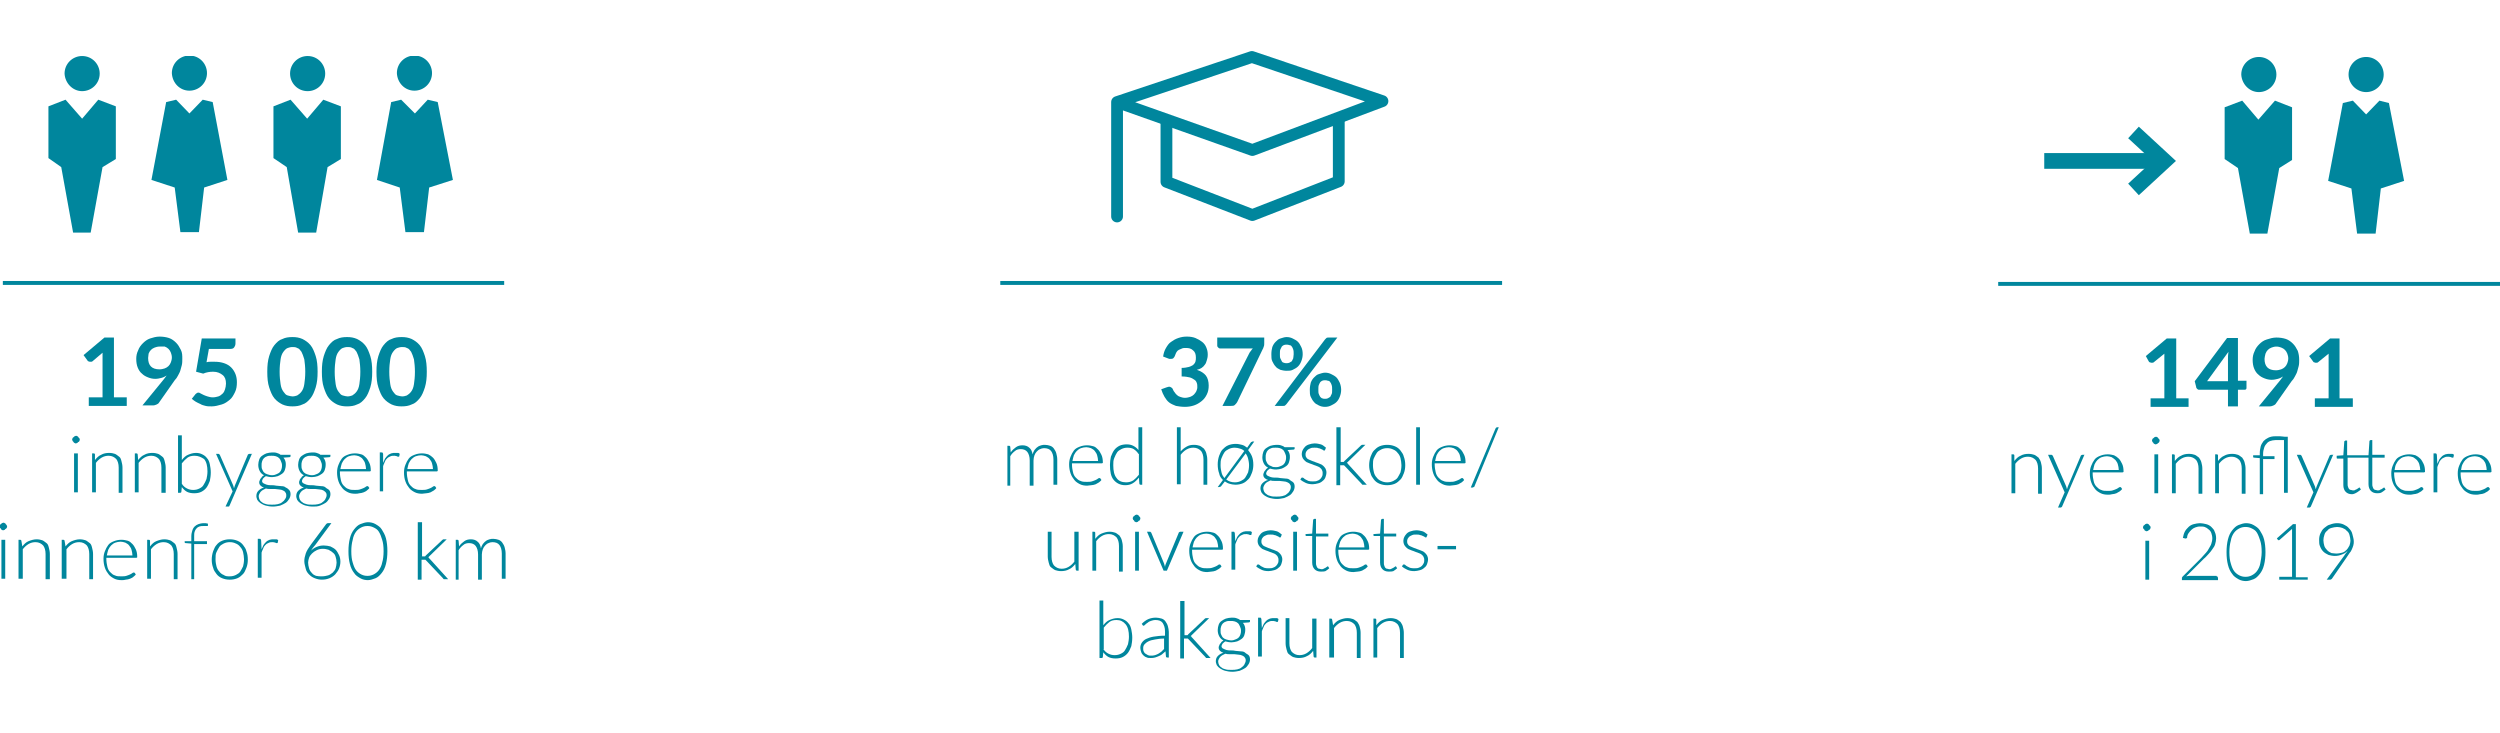 <?xml version="1.0" encoding="utf-8"?>
<!-- Generator: Adobe Illustrator 27.4.1, SVG Export Plug-In . SVG Version: 6.00 Build 0)  -->
<svg version="1.1" id="Layer_1" xmlns="http://www.w3.org/2000/svg" xmlns:xlink="http://www.w3.org/1999/xlink" x="0px" y="0px"
	 viewBox="0 0 526.6 154.4" style="enable-background:new 0 0 526.6 154.4;" xml:space="preserve">
<style type="text/css">
	.st0{fill:#00869D;}
	.st1{fill:none;stroke:#00869D;stroke-width:0.828;}
	.st2{clip-path:url(#SVGID_00000047743926980137546910000013822142895588868028_);fill:#00869D;}
	.st3{clip-path:url(#SVGID_00000047743926980137546910000013822142895588868028_);fill:#13110C;}
	
		.st4{clip-path:url(#SVGID_00000047743926980137546910000013822142895588868028_);fill:none;stroke:#00869D;stroke-width:1.939;stroke-miterlimit:10;}
	
		.st5{clip-path:url(#SVGID_00000047743926980137546910000013822142895588868028_);fill:none;stroke:#00869D;stroke-width:1.939;stroke-linejoin:round;stroke-miterlimit:10;}
	
		.st6{clip-path:url(#SVGID_00000047743926980137546910000013822142895588868028_);fill:none;stroke:#00869D;stroke-width:1.939;stroke-linejoin:bevel;stroke-miterlimit:10;}
	.st7{clip-path:url(#SVGID_00000086652822601706558580000003130028153583216543_);fill:#00869D;}
	.st8{clip-path:url(#SVGID_00000086652822601706558580000003130028153583216543_);fill:#13110C;}
	
		.st9{clip-path:url(#SVGID_00000086652822601706558580000003130028153583216543_);fill:none;stroke:#00869D;stroke-width:1.939;stroke-miterlimit:10;}
	
		.st10{clip-path:url(#SVGID_00000086652822601706558580000003130028153583216543_);fill:none;stroke:#00869D;stroke-width:1.939;stroke-linejoin:round;stroke-miterlimit:10;}
	
		.st11{clip-path:url(#SVGID_00000086652822601706558580000003130028153583216543_);fill:none;stroke:#00869D;stroke-width:1.939;stroke-linejoin:bevel;stroke-miterlimit:10;}
	
		.st12{clip-path:url(#SVGID_00000160182539621102356560000003995379110691462804_);fill:none;stroke:#00869D;stroke-width:2.485;stroke-linecap:round;stroke-linejoin:round;stroke-miterlimit:10;}
	.st13{clip-path:url(#SVGID_00000171717264391370463920000009415888405770306975_);fill:#00869D;}
	.st14{clip-path:url(#SVGID_00000171717264391370463920000009415888405770306975_);fill:#13110C;}
	
		.st15{clip-path:url(#SVGID_00000171717264391370463920000009415888405770306975_);fill:none;stroke:#00869D;stroke-width:1.939;stroke-miterlimit:10;}
	
		.st16{clip-path:url(#SVGID_00000171717264391370463920000009415888405770306975_);fill:none;stroke:#00869D;stroke-width:1.939;stroke-linejoin:round;stroke-miterlimit:10;}
	
		.st17{clip-path:url(#SVGID_00000171717264391370463920000009415888405770306975_);fill:none;stroke:#00869D;stroke-width:1.939;stroke-linejoin:bevel;stroke-miterlimit:10;}
	.st18{fill:none;stroke:#00869D;stroke-width:3.313;}
</style>
<g>
	<path class="st0" d="M26.7,83.7v1.8h-8v-1.8h2.9v-8.4c0-0.3,0-0.7,0-1L19.6,76c-0.1,0.1-0.2,0.2-0.4,0.2c-0.1,0-0.2,0-0.3,0
		c-0.1,0-0.2-0.1-0.3-0.1c-0.1,0-0.1-0.1-0.2-0.2l-0.8-1.1l4.4-3.7h2v12.6H26.7z"/>
	<path class="st0" d="M34.5,79.9c0.1-0.1,0.2-0.3,0.3-0.4c0.1-0.1,0.2-0.3,0.3-0.4c-0.3,0.2-0.7,0.4-1.1,0.5s-0.8,0.2-1.3,0.2
		c-0.5,0-1-0.1-1.5-0.3c-0.5-0.2-0.9-0.4-1.3-0.8c-0.4-0.3-0.7-0.8-0.9-1.3s-0.3-1.1-0.3-1.8c0-0.6,0.1-1.2,0.4-1.8
		c0.2-0.6,0.6-1.1,1-1.5c0.4-0.4,0.9-0.8,1.5-1c0.6-0.2,1.3-0.4,2-0.4c0.7,0,1.4,0.1,2,0.3c0.6,0.2,1.1,0.6,1.5,1
		c0.4,0.4,0.7,0.9,1,1.5s0.3,1.2,0.3,1.9c0,0.4,0,0.9-0.1,1.3s-0.2,0.8-0.3,1.1c-0.1,0.4-0.3,0.7-0.5,1.1c-0.2,0.4-0.4,0.7-0.7,1
		l-3.3,4.7c-0.1,0.2-0.3,0.3-0.5,0.4c-0.2,0.1-0.5,0.2-0.8,0.2H30L34.5,79.9z M31.2,75.4c0,0.8,0.2,1.4,0.6,1.8s1,0.6,1.8,0.6
		c0.4,0,0.8-0.1,1.1-0.2s0.6-0.3,0.8-0.5s0.4-0.5,0.5-0.8s0.2-0.6,0.2-1c0-0.4-0.1-0.7-0.2-1c-0.1-0.3-0.3-0.6-0.5-0.8
		c-0.2-0.2-0.5-0.4-0.8-0.5C34.3,73,34,73,33.6,73c-0.4,0-0.7,0.1-1,0.2c-0.3,0.1-0.6,0.3-0.8,0.5c-0.2,0.2-0.4,0.5-0.5,0.8
		C31.3,74.8,31.2,75.1,31.2,75.4z"/>
	<path class="st0" d="M43.5,76.3c0.3-0.1,0.6-0.1,0.9-0.1c0.3,0,0.6,0,0.8,0c0.8,0,1.4,0.1,2,0.3c0.6,0.2,1.1,0.5,1.5,0.9
		c0.4,0.4,0.7,0.9,0.9,1.4c0.2,0.5,0.3,1.1,0.3,1.7c0,0.8-0.1,1.5-0.4,2.1c-0.3,0.6-0.6,1.2-1.1,1.6c-0.5,0.4-1,0.8-1.7,1
		c-0.7,0.2-1.4,0.4-2.1,0.4c-0.5,0-0.9,0-1.3-0.1s-0.8-0.2-1.1-0.4c-0.4-0.2-0.7-0.3-1-0.5s-0.6-0.4-0.8-0.6l0.8-1
		c0.2-0.2,0.4-0.3,0.6-0.3c0.2,0,0.3,0.1,0.5,0.2c0.2,0.1,0.4,0.2,0.6,0.3c0.2,0.1,0.5,0.2,0.8,0.3c0.3,0.1,0.7,0.2,1.1,0.2
		c0.5,0,0.8-0.1,1.2-0.2c0.3-0.1,0.6-0.3,0.9-0.6s0.4-0.6,0.5-0.9s0.2-0.8,0.2-1.2c0-0.8-0.2-1.4-0.7-1.8s-1.1-0.7-2-0.7
		c-0.7,0-1.4,0.1-2.1,0.4l-1.5-0.4l1.2-7h7.1v1c0,0.4-0.1,0.6-0.3,0.9s-0.6,0.3-1.1,0.3H44L43.5,76.3z"/>
	<path class="st0" d="M66.9,78.3c0,1.3-0.1,2.3-0.4,3.3c-0.3,0.9-0.6,1.7-1.1,2.3c-0.5,0.6-1,1.1-1.7,1.3c-0.6,0.3-1.3,0.4-2.1,0.4
		s-1.4-0.1-2.1-0.4c-0.6-0.3-1.2-0.7-1.7-1.3c-0.5-0.6-0.8-1.4-1.1-2.3c-0.3-0.9-0.4-2-0.4-3.3c0-1.3,0.1-2.3,0.4-3.3
		c0.3-0.9,0.6-1.7,1.1-2.3c0.5-0.6,1-1.1,1.7-1.3c0.6-0.3,1.3-0.4,2.1-0.4s1.4,0.1,2.1,0.4c0.6,0.3,1.2,0.7,1.7,1.3
		c0.5,0.6,0.8,1.4,1.1,2.3S66.9,77.1,66.9,78.3z M64.3,78.3c0-1-0.1-1.9-0.2-2.6c-0.2-0.7-0.4-1.2-0.6-1.6c-0.3-0.4-0.5-0.7-0.9-0.8
		c-0.3-0.2-0.7-0.2-1-0.2c-0.4,0-0.7,0.1-1,0.2s-0.6,0.4-0.9,0.8s-0.5,0.9-0.6,1.6c-0.1,0.7-0.2,1.5-0.2,2.6s0.1,1.9,0.2,2.6
		c0.1,0.7,0.3,1.2,0.6,1.6s0.5,0.7,0.9,0.8s0.7,0.2,1,0.2c0.4,0,0.7-0.1,1-0.2c0.3-0.2,0.6-0.4,0.9-0.8c0.3-0.4,0.5-0.9,0.6-1.6
		S64.3,79.4,64.3,78.3z"/>
	<path class="st0" d="M78.4,78.3c0,1.3-0.1,2.3-0.4,3.3c-0.3,0.9-0.6,1.7-1.1,2.3c-0.5,0.6-1,1.1-1.7,1.3c-0.6,0.3-1.3,0.4-2.1,0.4
		s-1.4-0.1-2.1-0.4c-0.6-0.3-1.2-0.7-1.7-1.3c-0.5-0.6-0.8-1.4-1.1-2.3c-0.3-0.9-0.4-2-0.4-3.3c0-1.3,0.1-2.3,0.4-3.3
		c0.3-0.9,0.6-1.7,1.1-2.3c0.5-0.6,1-1.1,1.7-1.3c0.6-0.3,1.3-0.4,2.1-0.4s1.4,0.1,2.1,0.4c0.6,0.3,1.2,0.7,1.7,1.3
		c0.5,0.6,0.8,1.4,1.1,2.3S78.4,77.1,78.4,78.3z M75.9,78.3c0-1-0.1-1.9-0.2-2.6c-0.2-0.7-0.4-1.2-0.6-1.6c-0.3-0.4-0.5-0.7-0.9-0.8
		c-0.3-0.2-0.7-0.2-1-0.2c-0.4,0-0.7,0.1-1,0.2s-0.6,0.4-0.9,0.8s-0.5,0.9-0.6,1.6c-0.1,0.7-0.2,1.5-0.2,2.6s0.1,1.9,0.2,2.6
		c0.1,0.7,0.3,1.2,0.6,1.6s0.5,0.7,0.9,0.8s0.7,0.2,1,0.2c0.4,0,0.7-0.1,1-0.2c0.3-0.2,0.6-0.4,0.9-0.8c0.3-0.4,0.5-0.9,0.6-1.6
		S75.9,79.4,75.9,78.3z"/>
	<path class="st0" d="M89.9,78.3c0,1.3-0.1,2.3-0.4,3.3c-0.3,0.9-0.6,1.7-1.1,2.3c-0.5,0.6-1,1.1-1.7,1.3c-0.6,0.3-1.3,0.4-2.1,0.4
		s-1.4-0.1-2.1-0.4c-0.6-0.3-1.2-0.7-1.7-1.3c-0.5-0.6-0.8-1.4-1.1-2.3c-0.3-0.9-0.4-2-0.4-3.3c0-1.3,0.1-2.3,0.4-3.3
		c0.3-0.9,0.6-1.7,1.1-2.3c0.5-0.6,1-1.1,1.7-1.3c0.6-0.3,1.3-0.4,2.1-0.4s1.4,0.1,2.1,0.4c0.6,0.3,1.2,0.7,1.7,1.3
		c0.5,0.6,0.8,1.4,1.1,2.3S89.9,77.1,89.9,78.3z M87.4,78.3c0-1-0.1-1.9-0.2-2.6c-0.2-0.7-0.4-1.2-0.6-1.6c-0.3-0.4-0.5-0.7-0.9-0.8
		c-0.3-0.2-0.7-0.2-1-0.2c-0.4,0-0.7,0.1-1,0.2s-0.6,0.4-0.9,0.8s-0.5,0.9-0.6,1.6c-0.1,0.7-0.2,1.5-0.2,2.6s0.1,1.9,0.2,2.6
		c0.1,0.7,0.3,1.2,0.6,1.6s0.5,0.7,0.9,0.8s0.7,0.2,1,0.2c0.4,0,0.7-0.1,1-0.2c0.3-0.2,0.6-0.4,0.9-0.8c0.3-0.4,0.5-0.9,0.6-1.6
		S87.4,79.4,87.4,78.3z"/>
</g>
<g>
	<path class="st0" d="M16.8,92.6c0,0.1,0,0.2-0.1,0.3c0,0.1-0.1,0.2-0.2,0.2s-0.1,0.1-0.2,0.2c-0.1,0-0.2,0.1-0.3,0.1
		c-0.1,0-0.2,0-0.3-0.1c-0.1,0-0.2-0.1-0.2-0.2c-0.1-0.1-0.1-0.1-0.2-0.2c0-0.1-0.1-0.2-0.1-0.3s0-0.2,0.1-0.3
		c0-0.1,0.1-0.2,0.2-0.2c0.1-0.1,0.1-0.1,0.2-0.2c0.1,0,0.2-0.1,0.3-0.1c0.1,0,0.2,0,0.3,0.1c0.1,0,0.2,0.1,0.2,0.2
		c0.1,0.1,0.1,0.1,0.2,0.2C16.8,92.4,16.8,92.5,16.8,92.6z M16.4,95.5v8.2h-0.8v-8.2H16.4z"/>
	<path class="st0" d="M20,96.9c0.4-0.5,0.8-0.9,1.3-1.1c0.5-0.3,1.1-0.4,1.7-0.4c0.5,0,0.9,0.1,1.2,0.2c0.3,0.1,0.6,0.4,0.9,0.6
		s0.4,0.6,0.5,1s0.2,0.8,0.2,1.3v5.3h-0.8v-5.3c0-0.8-0.2-1.4-0.5-1.8c-0.4-0.4-0.9-0.7-1.6-0.7c-0.5,0-1,0.1-1.5,0.4
		c-0.5,0.3-0.9,0.7-1.2,1.1v6.2h-0.8v-8.2h0.4c0.1,0,0.2,0.1,0.2,0.2L20,96.9z"/>
	<path class="st0" d="M29.1,96.9c0.4-0.5,0.8-0.9,1.3-1.1c0.5-0.3,1.1-0.4,1.7-0.4c0.5,0,0.9,0.1,1.2,0.2c0.3,0.1,0.6,0.4,0.9,0.6
		s0.4,0.6,0.5,1s0.2,0.8,0.2,1.3v5.3H34v-5.3c0-0.8-0.2-1.4-0.5-1.8c-0.4-0.4-0.9-0.7-1.6-0.7c-0.5,0-1,0.1-1.5,0.4
		c-0.5,0.3-0.9,0.7-1.2,1.1v6.2h-0.8v-8.2h0.4c0.1,0,0.2,0.1,0.2,0.2L29.1,96.9z"/>
	<path class="st0" d="M38.3,96.9c0.4-0.5,0.8-0.9,1.3-1.1s1-0.4,1.7-0.4c0.5,0,0.9,0.1,1.3,0.3c0.4,0.2,0.7,0.4,1,0.8
		c0.3,0.3,0.5,0.8,0.6,1.3s0.2,1.1,0.2,1.7c0,0.7-0.1,1.3-0.2,1.8c-0.2,0.5-0.4,1-0.7,1.4s-0.7,0.7-1.1,0.9
		c-0.4,0.2-0.9,0.3-1.5,0.3c-0.6,0-1.1-0.1-1.5-0.3s-0.8-0.6-1.1-1l-0.1,1c0,0.1-0.1,0.2-0.2,0.2h-0.5V91.7h0.8V96.9z M38.3,101.9
		c0.3,0.5,0.7,0.8,1.1,1c0.4,0.2,0.8,0.3,1.3,0.3c0.5,0,0.9-0.1,1.3-0.3s0.7-0.4,0.9-0.8c0.2-0.3,0.4-0.7,0.6-1.2
		c0.1-0.5,0.2-1,0.2-1.6c0-1.1-0.2-2-0.7-2.6C42.4,96.3,41.8,96,41,96c-0.6,0-1.1,0.1-1.5,0.4c-0.4,0.3-0.8,0.7-1.2,1.2V101.9z"/>
	<path class="st0" d="M53.1,95.5l-4.7,10.9c0,0.1-0.1,0.1-0.1,0.2s-0.1,0.1-0.2,0.1h-0.6l1.5-3.2l-3.5-7.9H46c0.1,0,0.1,0,0.2,0.1
		c0,0,0.1,0.1,0.1,0.1l2.8,6.4c0,0.1,0.1,0.2,0.1,0.3c0,0.1,0,0.2,0.1,0.3c0-0.1,0.1-0.2,0.1-0.3c0-0.1,0.1-0.2,0.1-0.3l2.7-6.4
		c0-0.1,0.1-0.1,0.1-0.1c0,0,0.1-0.1,0.2-0.1H53.1z"/>
	<path class="st0" d="M61.2,95.8v0.3c0,0.1-0.1,0.2-0.2,0.2l-1.3,0.1c0.2,0.2,0.3,0.4,0.4,0.7c0.1,0.3,0.1,0.5,0.1,0.8
		c0,0.4-0.1,0.8-0.2,1.1c-0.1,0.3-0.3,0.6-0.6,0.8s-0.6,0.4-0.9,0.5c-0.4,0.1-0.8,0.2-1.2,0.2c-0.5,0-0.9-0.1-1.3-0.2
		c-0.2,0.1-0.4,0.3-0.6,0.5c-0.1,0.2-0.2,0.4-0.2,0.5c0,0.2,0.1,0.4,0.3,0.5c0.2,0.1,0.4,0.2,0.7,0.3s0.6,0.1,0.9,0.1
		c0.4,0,0.7,0,1.1,0.1c0.4,0,0.7,0.1,1.1,0.1s0.7,0.1,0.9,0.3c0.3,0.1,0.5,0.3,0.7,0.5c0.2,0.2,0.3,0.5,0.3,0.9c0,0.3-0.1,0.7-0.3,1
		c-0.2,0.3-0.4,0.6-0.7,0.8s-0.7,0.4-1.2,0.6c-0.5,0.1-1,0.2-1.5,0.2c-0.6,0-1.1-0.1-1.5-0.2c-0.4-0.1-0.8-0.3-1.1-0.5
		c-0.3-0.2-0.5-0.4-0.7-0.7c-0.1-0.3-0.2-0.5-0.2-0.8c0-0.4,0.1-0.8,0.4-1.1c0.3-0.3,0.7-0.6,1.2-0.7c-0.3-0.1-0.5-0.2-0.7-0.4
		c-0.2-0.2-0.3-0.4-0.3-0.7c0-0.1,0-0.2,0.1-0.4s0.1-0.3,0.2-0.4c0.1-0.1,0.2-0.2,0.3-0.4c0.1-0.1,0.3-0.2,0.4-0.3
		c-0.4-0.2-0.7-0.5-0.9-0.9c-0.2-0.4-0.3-0.8-0.3-1.3c0-0.4,0.1-0.8,0.2-1.1c0.1-0.3,0.3-0.6,0.6-0.8c0.3-0.2,0.6-0.4,0.9-0.5
		c0.4-0.1,0.8-0.2,1.2-0.2c0.4,0,0.7,0,1,0.1c0.3,0.1,0.6,0.2,0.8,0.4H61.2z M60.3,104.3c0-0.3-0.1-0.5-0.2-0.6
		c-0.1-0.2-0.3-0.3-0.5-0.4c-0.2-0.1-0.5-0.2-0.8-0.2c-0.3,0-0.6-0.1-0.9-0.1c-0.3,0-0.6,0-1,0c-0.3,0-0.6,0-0.9-0.1
		c-0.2,0.1-0.4,0.2-0.6,0.3c-0.2,0.1-0.3,0.2-0.5,0.4c-0.1,0.1-0.2,0.3-0.3,0.5c-0.1,0.2-0.1,0.3-0.1,0.5c0,0.2,0.1,0.5,0.2,0.7
		s0.3,0.4,0.5,0.5c0.2,0.2,0.5,0.3,0.9,0.4c0.3,0.1,0.7,0.1,1.2,0.1c0.4,0,0.8,0,1.2-0.1c0.4-0.1,0.7-0.2,0.9-0.4
		c0.3-0.2,0.5-0.4,0.6-0.6C60.3,104.8,60.3,104.6,60.3,104.3z M57.3,100.1c0.4,0,0.7-0.1,0.9-0.2s0.5-0.2,0.7-0.4
		c0.2-0.2,0.3-0.4,0.4-0.7c0.1-0.3,0.1-0.5,0.1-0.8s-0.1-0.6-0.2-0.8c-0.1-0.3-0.2-0.5-0.4-0.7s-0.4-0.3-0.7-0.4
		c-0.3-0.1-0.6-0.1-0.9-0.1s-0.7,0-0.9,0.1c-0.3,0.1-0.5,0.2-0.7,0.4s-0.3,0.4-0.4,0.7s-0.1,0.5-0.1,0.8s0,0.6,0.1,0.8
		s0.2,0.5,0.4,0.7s0.4,0.3,0.7,0.4S56.9,100.1,57.3,100.1z"/>
	<path class="st0" d="M69.6,95.8v0.3c0,0.1-0.1,0.2-0.2,0.2l-1.3,0.1c0.2,0.2,0.3,0.4,0.4,0.7s0.1,0.5,0.1,0.8
		c0,0.4-0.1,0.8-0.2,1.1s-0.3,0.6-0.6,0.8s-0.6,0.4-0.9,0.5s-0.8,0.2-1.2,0.2c-0.5,0-0.9-0.1-1.3-0.2c-0.2,0.1-0.4,0.3-0.6,0.5
		c-0.1,0.2-0.2,0.4-0.2,0.5c0,0.2,0.1,0.4,0.3,0.5c0.2,0.1,0.4,0.2,0.7,0.3s0.6,0.1,0.9,0.1c0.4,0,0.7,0,1.1,0.1
		c0.4,0,0.7,0.1,1.1,0.1c0.4,0,0.7,0.1,0.9,0.3s0.5,0.3,0.7,0.5c0.2,0.2,0.3,0.5,0.3,0.9c0,0.3-0.1,0.7-0.3,1
		c-0.2,0.3-0.4,0.6-0.7,0.8s-0.7,0.4-1.2,0.6s-1,0.2-1.5,0.2c-0.6,0-1.1-0.1-1.5-0.2c-0.4-0.1-0.8-0.3-1.1-0.5
		c-0.3-0.2-0.5-0.4-0.7-0.7c-0.1-0.3-0.2-0.5-0.2-0.8c0-0.4,0.1-0.8,0.4-1.1c0.3-0.3,0.7-0.6,1.2-0.7c-0.3-0.1-0.5-0.2-0.7-0.4
		c-0.2-0.2-0.3-0.4-0.3-0.7c0-0.1,0-0.2,0.1-0.4c0-0.1,0.1-0.3,0.2-0.4c0.1-0.1,0.2-0.2,0.3-0.4c0.1-0.1,0.3-0.2,0.4-0.3
		c-0.4-0.2-0.7-0.5-0.9-0.9c-0.2-0.4-0.3-0.8-0.3-1.3c0-0.4,0.1-0.8,0.2-1.1s0.3-0.6,0.6-0.8c0.3-0.2,0.6-0.4,0.9-0.5
		c0.4-0.1,0.8-0.2,1.2-0.2c0.4,0,0.7,0,1,0.1c0.3,0.1,0.6,0.2,0.8,0.4H69.6z M68.8,104.3c0-0.3-0.1-0.5-0.2-0.6s-0.3-0.3-0.5-0.4
		c-0.2-0.1-0.5-0.2-0.8-0.2c-0.3,0-0.6-0.1-0.9-0.1s-0.6,0-1,0c-0.3,0-0.6,0-0.9-0.1c-0.2,0.1-0.4,0.2-0.6,0.3s-0.3,0.2-0.5,0.4
		c-0.1,0.1-0.2,0.3-0.3,0.5c-0.1,0.2-0.1,0.3-0.1,0.5c0,0.2,0.1,0.5,0.2,0.7c0.1,0.2,0.3,0.4,0.5,0.5c0.2,0.2,0.5,0.3,0.9,0.4
		c0.3,0.1,0.7,0.1,1.2,0.1c0.4,0,0.8,0,1.2-0.1c0.4-0.1,0.7-0.2,0.9-0.4c0.3-0.2,0.5-0.4,0.6-0.6C68.7,104.8,68.8,104.6,68.8,104.3z
		 M65.7,100.1c0.4,0,0.7-0.1,0.9-0.2c0.3-0.1,0.5-0.2,0.7-0.4s0.3-0.4,0.4-0.7s0.1-0.5,0.1-0.8s-0.1-0.6-0.2-0.8
		c-0.1-0.3-0.2-0.5-0.4-0.7s-0.4-0.3-0.7-0.4c-0.3-0.1-0.6-0.1-0.9-0.1c-0.3,0-0.7,0-0.9,0.1c-0.3,0.1-0.5,0.2-0.7,0.4
		s-0.3,0.4-0.4,0.7c-0.1,0.3-0.1,0.5-0.1,0.8s0,0.6,0.1,0.8c0.1,0.3,0.2,0.5,0.4,0.7s0.4,0.3,0.7,0.4S65.3,100.1,65.7,100.1z"/>
	<path class="st0" d="M71.6,99.3v0.2c0,0.6,0.1,1.2,0.2,1.6c0.1,0.5,0.3,0.9,0.6,1.2s0.6,0.6,1,0.7c0.4,0.2,0.8,0.2,1.3,0.2
		c0.4,0,0.8,0,1.1-0.1c0.3-0.1,0.6-0.2,0.8-0.3s0.4-0.2,0.5-0.3s0.2-0.1,0.3-0.1c0.1,0,0.1,0,0.2,0.1l0.2,0.3
		c-0.1,0.2-0.3,0.3-0.5,0.5s-0.5,0.3-0.7,0.4c-0.3,0.1-0.6,0.2-0.9,0.2c-0.3,0.1-0.6,0.1-0.9,0.1c-0.6,0-1.1-0.1-1.5-0.3
		s-0.9-0.5-1.2-0.9c-0.3-0.4-0.6-0.8-0.8-1.4s-0.3-1.2-0.3-1.9c0-0.6,0.1-1.1,0.3-1.6c0.2-0.5,0.4-0.9,0.7-1.3
		c0.3-0.4,0.7-0.6,1.2-0.8c0.5-0.2,1-0.3,1.6-0.3c0.5,0,0.9,0.1,1.3,0.2s0.7,0.4,1,0.7c0.3,0.3,0.5,0.7,0.7,1.1
		c0.2,0.4,0.3,1,0.3,1.5c0,0.1,0,0.2,0,0.2c0,0-0.1,0.1-0.2,0.1H71.6z M77.1,98.8c0-0.4-0.1-0.8-0.2-1.2c-0.1-0.4-0.3-0.6-0.5-0.9
		s-0.5-0.4-0.8-0.6c-0.3-0.1-0.7-0.2-1-0.2c-0.4,0-0.8,0.1-1.1,0.2c-0.3,0.1-0.6,0.3-0.9,0.6c-0.2,0.2-0.4,0.5-0.6,0.9
		c-0.1,0.3-0.2,0.7-0.3,1.2H77.1z"/>
	<path class="st0" d="M80.7,97.5c0.1-0.3,0.3-0.6,0.4-0.9c0.2-0.3,0.4-0.5,0.6-0.7c0.2-0.2,0.5-0.3,0.7-0.4c0.3-0.1,0.6-0.1,0.9-0.1
		c0.2,0,0.3,0,0.5,0s0.3,0.1,0.4,0.2l-0.1,0.5c0,0.1-0.1,0.1-0.2,0.1c-0.1,0-0.2,0-0.3-0.1c-0.1,0-0.3-0.1-0.5-0.1
		c-0.3,0-0.6,0-0.8,0.1c-0.2,0.1-0.5,0.2-0.7,0.4s-0.4,0.4-0.5,0.7c-0.1,0.3-0.3,0.6-0.4,1v5.3H80v-8.2h0.4c0.1,0,0.2,0,0.2,0.1
		c0,0,0.1,0.1,0.1,0.2L80.7,97.5z"/>
	<path class="st0" d="M85.7,99.3v0.2c0,0.6,0.1,1.2,0.2,1.6c0.1,0.5,0.3,0.9,0.6,1.2c0.3,0.3,0.6,0.6,1,0.7c0.4,0.2,0.8,0.2,1.3,0.2
		c0.4,0,0.8,0,1.1-0.1c0.3-0.1,0.6-0.2,0.8-0.3s0.4-0.2,0.5-0.3c0.1-0.1,0.2-0.1,0.3-0.1c0.1,0,0.1,0,0.2,0.1l0.2,0.3
		c-0.1,0.2-0.3,0.3-0.5,0.5c-0.2,0.1-0.5,0.3-0.7,0.4c-0.3,0.1-0.6,0.2-0.9,0.2s-0.6,0.1-0.9,0.1c-0.6,0-1.1-0.1-1.5-0.3
		s-0.9-0.5-1.2-0.9c-0.3-0.4-0.6-0.8-0.8-1.4c-0.2-0.5-0.3-1.2-0.3-1.9c0-0.6,0.1-1.1,0.3-1.6c0.2-0.5,0.4-0.9,0.7-1.3
		s0.7-0.6,1.2-0.8c0.5-0.2,1-0.3,1.6-0.3c0.5,0,0.9,0.1,1.3,0.2c0.4,0.2,0.7,0.4,1,0.7s0.5,0.7,0.7,1.1c0.2,0.4,0.3,1,0.3,1.5
		c0,0.1,0,0.2,0,0.2c0,0-0.1,0.1-0.2,0.1H85.7z M91.2,98.8c0-0.4-0.1-0.8-0.2-1.2c-0.1-0.4-0.3-0.6-0.5-0.9s-0.5-0.4-0.8-0.6
		c-0.3-0.1-0.7-0.2-1-0.2c-0.4,0-0.8,0.1-1.1,0.2c-0.3,0.1-0.6,0.3-0.9,0.6c-0.2,0.2-0.4,0.5-0.6,0.9c-0.1,0.3-0.2,0.7-0.3,1.2H91.2
		z"/>
</g>
<g>
	<path class="st0" d="M1.5,110.9c0,0.1,0,0.2-0.1,0.3s-0.1,0.2-0.2,0.2s-0.1,0.1-0.2,0.2c-0.1,0-0.2,0.1-0.3,0.1s-0.2,0-0.3-0.1
		c-0.1,0-0.2-0.1-0.2-0.2s-0.1-0.1-0.2-0.2c0-0.1-0.1-0.2-0.1-0.3s0-0.2,0.1-0.3c0-0.1,0.1-0.2,0.2-0.2c0.1-0.1,0.1-0.1,0.2-0.2
		c0.1,0,0.2-0.1,0.3-0.1s0.2,0,0.3,0.1c0.1,0,0.2,0.1,0.2,0.2c0.1,0.1,0.1,0.1,0.2,0.2C1.4,110.7,1.5,110.8,1.5,110.9z M1.1,113.7
		v8.2H0.3v-8.2H1.1z"/>
	<path class="st0" d="M4.7,115.1c0.4-0.5,0.8-0.9,1.3-1.1s1.1-0.4,1.7-0.4c0.5,0,0.9,0.1,1.2,0.2c0.3,0.1,0.6,0.4,0.9,0.6
		s0.4,0.6,0.5,1c0.1,0.4,0.2,0.8,0.2,1.3v5.3H9.6v-5.3c0-0.8-0.2-1.4-0.5-1.8c-0.4-0.4-0.9-0.7-1.6-0.7c-0.5,0-1,0.1-1.5,0.4
		s-0.9,0.7-1.2,1.1v6.2H3.9v-8.2h0.4c0.1,0,0.2,0.1,0.2,0.2L4.7,115.1z"/>
	<path class="st0" d="M13.8,115.1c0.4-0.5,0.8-0.9,1.3-1.1s1.1-0.4,1.7-0.4c0.5,0,0.9,0.1,1.2,0.2c0.3,0.1,0.6,0.4,0.9,0.6
		s0.4,0.6,0.5,1c0.1,0.4,0.2,0.8,0.2,1.3v5.3h-0.8v-5.3c0-0.8-0.2-1.4-0.5-1.8c-0.4-0.4-0.9-0.7-1.6-0.7c-0.5,0-1,0.1-1.5,0.4
		s-0.9,0.7-1.2,1.1v6.2H13v-8.2h0.4c0.1,0,0.2,0.1,0.2,0.2L13.8,115.1z"/>
	<path class="st0" d="M22.4,117.5v0.2c0,0.6,0.1,1.2,0.2,1.6c0.1,0.5,0.3,0.9,0.6,1.2s0.6,0.6,1,0.7c0.4,0.2,0.8,0.2,1.3,0.2
		c0.4,0,0.8,0,1.1-0.1c0.3-0.1,0.6-0.2,0.8-0.3s0.4-0.2,0.5-0.3s0.2-0.1,0.3-0.1c0.1,0,0.1,0,0.2,0.1l0.2,0.3
		c-0.1,0.2-0.3,0.3-0.5,0.5s-0.5,0.3-0.7,0.4c-0.3,0.1-0.6,0.2-0.9,0.2c-0.3,0.1-0.6,0.1-0.9,0.1c-0.6,0-1.1-0.1-1.5-0.3
		s-0.9-0.5-1.2-0.9c-0.3-0.4-0.6-0.8-0.8-1.4s-0.3-1.2-0.3-1.9c0-0.6,0.1-1.1,0.3-1.6c0.2-0.5,0.4-0.9,0.7-1.3
		c0.3-0.4,0.7-0.6,1.2-0.8c0.5-0.2,1-0.3,1.6-0.3c0.5,0,0.9,0.1,1.3,0.2s0.7,0.4,1,0.7c0.3,0.3,0.5,0.7,0.7,1.1
		c0.2,0.4,0.3,1,0.3,1.5c0,0.1,0,0.2,0,0.2c0,0-0.1,0.1-0.2,0.1H22.4z M27.9,117c0-0.4-0.1-0.8-0.2-1.2c-0.1-0.4-0.3-0.6-0.5-0.9
		s-0.5-0.4-0.8-0.6c-0.3-0.1-0.7-0.2-1-0.2c-0.4,0-0.8,0.1-1.1,0.2c-0.3,0.1-0.6,0.3-0.9,0.6c-0.2,0.2-0.4,0.5-0.6,0.9
		c-0.1,0.3-0.2,0.7-0.3,1.2H27.9z"/>
	<path class="st0" d="M31.6,115.1c0.4-0.5,0.8-0.9,1.3-1.1s1.1-0.4,1.7-0.4c0.5,0,0.9,0.1,1.2,0.2c0.3,0.1,0.6,0.4,0.9,0.6
		s0.4,0.6,0.5,1c0.1,0.4,0.2,0.8,0.2,1.3v5.3h-0.8v-5.3c0-0.8-0.2-1.4-0.5-1.8c-0.4-0.4-0.9-0.7-1.6-0.7c-0.5,0-1,0.1-1.5,0.4
		s-0.9,0.7-1.2,1.1v6.2h-0.8v-8.2h0.4c0.1,0,0.2,0.1,0.2,0.2L31.6,115.1z"/>
	<path class="st0" d="M40.3,121.9v-7.4l-1.2-0.1c-0.2,0-0.2-0.1-0.2-0.2V114h1.4v-1c0-0.5,0.1-0.9,0.2-1.2c0.1-0.4,0.3-0.7,0.5-0.9
		c0.2-0.2,0.5-0.4,0.8-0.5c0.3-0.1,0.7-0.2,1-0.2c0.2,0,0.3,0,0.5,0s0.3,0.1,0.5,0.1l0,0.4c0,0,0,0.1-0.1,0.1c0,0-0.1,0-0.2,0
		s-0.2,0-0.3,0c-0.1,0-0.2,0-0.4,0c-0.3,0-0.5,0-0.8,0.1s-0.4,0.2-0.6,0.4c-0.2,0.2-0.3,0.4-0.4,0.7s-0.1,0.6-0.1,1v1h2.7v0.6h-2.7
		v7.4H40.3z"/>
	<path class="st0" d="M48.4,113.6c0.6,0,1.1,0.1,1.6,0.3c0.5,0.2,0.9,0.5,1.2,0.9s0.6,0.8,0.7,1.3c0.2,0.5,0.3,1.1,0.3,1.8
		c0,0.6-0.1,1.2-0.3,1.7c-0.2,0.5-0.4,1-0.7,1.3s-0.7,0.7-1.2,0.9c-0.5,0.2-1,0.3-1.6,0.3s-1.1-0.1-1.6-0.3
		c-0.5-0.2-0.9-0.5-1.2-0.9c-0.3-0.4-0.6-0.8-0.7-1.3c-0.2-0.5-0.3-1.1-0.3-1.7c0-0.6,0.1-1.2,0.3-1.8c0.2-0.5,0.4-1,0.7-1.3
		c0.3-0.4,0.7-0.7,1.2-0.9C47.3,113.7,47.8,113.6,48.4,113.6z M48.4,121.4c0.5,0,0.9-0.1,1.3-0.3c0.4-0.2,0.7-0.4,0.9-0.7
		c0.2-0.3,0.4-0.7,0.6-1.1c0.1-0.4,0.2-0.9,0.2-1.5c0-0.5-0.1-1-0.2-1.5c-0.1-0.4-0.3-0.8-0.6-1.1c-0.2-0.3-0.6-0.6-0.9-0.7
		c-0.4-0.2-0.8-0.3-1.3-0.3c-0.5,0-0.9,0.1-1.3,0.3c-0.4,0.2-0.7,0.4-0.9,0.7c-0.2,0.3-0.4,0.7-0.6,1.1s-0.2,0.9-0.2,1.5
		c0,0.6,0.1,1.1,0.2,1.5s0.3,0.8,0.6,1.1c0.2,0.3,0.6,0.6,0.9,0.7C47.5,121.4,47.9,121.4,48.4,121.4z"/>
	<path class="st0" d="M55.1,115.7c0.1-0.3,0.3-0.6,0.4-0.9c0.2-0.3,0.4-0.5,0.6-0.7c0.2-0.2,0.5-0.3,0.7-0.4
		c0.3-0.1,0.6-0.1,0.9-0.1c0.2,0,0.3,0,0.5,0c0.2,0,0.3,0.1,0.4,0.2l-0.1,0.5c0,0.1-0.1,0.1-0.2,0.1c-0.1,0-0.2,0-0.3-0.1
		c-0.1,0-0.3-0.1-0.5-0.1c-0.3,0-0.6,0-0.8,0.1s-0.5,0.2-0.7,0.4c-0.2,0.2-0.4,0.4-0.5,0.7c-0.1,0.3-0.3,0.6-0.4,1v5.3h-0.8v-8.2
		h0.4c0.1,0,0.2,0,0.2,0.1c0,0,0.1,0.1,0.1,0.2L55.1,115.7z"/>
	<path class="st0" d="M66.4,114.8c-0.2,0.2-0.3,0.4-0.5,0.6c-0.1,0.2-0.3,0.4-0.4,0.6c0.3-0.3,0.7-0.6,1.2-0.8s0.9-0.3,1.5-0.3
		c0.5,0,1,0.1,1.4,0.2c0.4,0.2,0.8,0.4,1.1,0.7c0.3,0.3,0.5,0.7,0.7,1.1s0.3,0.9,0.3,1.4c0,0.5-0.1,1-0.3,1.5s-0.5,0.8-0.8,1.2
		c-0.3,0.3-0.7,0.6-1.2,0.8c-0.5,0.2-1,0.3-1.6,0.3c-0.5,0-1-0.1-1.5-0.3s-0.8-0.4-1.2-0.8c-0.3-0.3-0.6-0.7-0.7-1.2s-0.3-1-0.3-1.6
		c0-0.5,0.1-1,0.3-1.6c0.2-0.6,0.6-1.2,1.1-1.9l3.2-4.3c0.1-0.1,0.2-0.2,0.4-0.2h0.7L66.4,114.8z M67.8,121.4c0.5,0,0.9-0.1,1.3-0.2
		c0.4-0.1,0.7-0.4,1-0.6c0.3-0.3,0.5-0.6,0.6-0.9c0.1-0.4,0.2-0.8,0.2-1.2c0-0.4-0.1-0.9-0.2-1.2c-0.1-0.4-0.3-0.7-0.6-0.9
		c-0.3-0.3-0.6-0.4-0.9-0.6c-0.4-0.1-0.7-0.2-1.2-0.2c-0.5,0-0.9,0.1-1.3,0.3c-0.4,0.2-0.7,0.4-1,0.7c-0.3,0.3-0.5,0.6-0.6,0.9
		s-0.2,0.7-0.2,1c0,0.4,0.1,0.8,0.2,1.2c0.1,0.4,0.3,0.7,0.6,1c0.2,0.3,0.6,0.5,0.9,0.6C67,121.4,67.4,121.4,67.8,121.4z"/>
	<path class="st0" d="M81.6,116.1c0,1-0.1,1.9-0.3,2.7c-0.2,0.8-0.5,1.4-0.9,1.9c-0.4,0.5-0.8,0.9-1.3,1.1s-1.1,0.4-1.6,0.4
		s-1.1-0.1-1.6-0.4s-1-0.6-1.3-1.1c-0.4-0.5-0.7-1.1-0.9-1.9s-0.3-1.6-0.3-2.7c0-1,0.1-1.9,0.3-2.7s0.5-1.4,0.9-1.9s0.8-0.9,1.3-1.1
		s1.1-0.4,1.6-0.4s1.1,0.1,1.6,0.4s1,0.6,1.3,1.1s0.7,1.1,0.9,1.9C81.5,114.2,81.6,115.1,81.6,116.1z M80.8,116.1
		c0-1-0.1-1.8-0.3-2.4c-0.2-0.7-0.4-1.2-0.7-1.7s-0.7-0.7-1.1-0.9c-0.4-0.2-0.8-0.3-1.3-0.3s-0.9,0.1-1.3,0.3
		c-0.4,0.2-0.8,0.5-1.1,0.9s-0.6,1-0.7,1.7c-0.2,0.7-0.3,1.5-0.3,2.4c0,1,0.1,1.8,0.3,2.4c0.2,0.7,0.4,1.2,0.7,1.6
		c0.3,0.4,0.7,0.7,1.1,0.9c0.4,0.2,0.8,0.3,1.3,0.3s0.9-0.1,1.3-0.3c0.4-0.2,0.8-0.5,1.1-0.9c0.3-0.4,0.6-1,0.7-1.6
		C80.7,117.9,80.8,117,80.8,116.1z"/>
	<path class="st0" d="M88.9,109.9v7.3h0.4c0.1,0,0.2,0,0.2,0c0.1,0,0.1-0.1,0.2-0.2l3.3-3.1c0.1-0.1,0.1-0.1,0.2-0.2
		c0.1,0,0.1-0.1,0.2-0.1h0.7l-3.6,3.5c-0.1,0.1-0.2,0.2-0.3,0.3c0.1,0,0.2,0.1,0.2,0.2c0.1,0.1,0.1,0.1,0.2,0.2l3.8,4.2h-0.7
		c-0.1,0-0.1,0-0.2,0c-0.1,0-0.1-0.1-0.2-0.2l-3.5-3.7c0,0-0.1-0.1-0.1-0.1c0,0-0.1-0.1-0.1-0.1s-0.1,0-0.2,0c-0.1,0-0.1,0-0.2,0
		h-0.4v4.2h-0.8v-12.1H88.9z"/>
	<path class="st0" d="M96,121.9v-8.2h0.4c0.1,0,0.2,0.1,0.2,0.2l0.1,1.2c0.3-0.5,0.7-0.8,1.1-1.1c0.4-0.3,0.9-0.4,1.4-0.4
		c0.6,0,1.1,0.2,1.4,0.5c0.4,0.3,0.6,0.8,0.7,1.4c0.1-0.3,0.2-0.6,0.4-0.9c0.2-0.2,0.4-0.5,0.6-0.6c0.2-0.2,0.5-0.3,0.8-0.4
		c0.3-0.1,0.6-0.1,0.8-0.1c0.4,0,0.8,0.1,1.1,0.2c0.3,0.1,0.6,0.3,0.8,0.6c0.2,0.3,0.4,0.6,0.5,1s0.2,0.8,0.2,1.3v5.3h-0.8v-5.3
		c0-0.8-0.2-1.4-0.5-1.8c-0.3-0.4-0.8-0.6-1.5-0.6c-0.3,0-0.6,0.1-0.8,0.2c-0.3,0.1-0.5,0.3-0.7,0.5c-0.2,0.2-0.4,0.5-0.5,0.8
		c-0.1,0.3-0.2,0.7-0.2,1.1v5.3h-0.8v-5.3c0-0.8-0.2-1.4-0.5-1.8c-0.3-0.4-0.8-0.6-1.4-0.6c-0.4,0-0.9,0.1-1.2,0.4
		c-0.4,0.3-0.7,0.6-1,1.1v6.2H96z"/>
</g>
<line class="st1" x1="0.6" y1="59.6" x2="106.2" y2="59.6"/>
<g>
	<defs>
		<rect id="SVGID_1_" x="7.6" y="11.8" width="42.3" height="39.6"/>
	</defs>
	<clipPath id="SVGID_00000101085637429780500580000010601517889887807884_">
		<use xlink:href="#SVGID_1_"  style="overflow:visible;"/>
	</clipPath>
	<path style="clip-path:url(#SVGID_00000101085637429780500580000010601517889887807884_);fill:#00869D;" d="M-58.3,50.2
		c-9.5,0-17.3-7.8-17.3-17.3s7.8-17.3,17.3-17.3c9.5,0,17.3,7.8,17.3,17.3S-48.8,50.2-58.3,50.2 M-58.3,17.3
		c-8.6,0-15.6,7-15.6,15.6s7,15.6,15.6,15.6c8.6,0,15.6-7,15.6-15.6S-49.7,17.3-58.3,17.3"/>
	
		<line style="clip-path:url(#SVGID_00000101085637429780500580000010601517889887807884_);fill:#13110C;" x1="-58.5" y1="16.3" x2="-58.5" y2="49.2"/>
	
		<line style="clip-path:url(#SVGID_00000101085637429780500580000010601517889887807884_);fill:none;stroke:#00869D;stroke-width:1.939;stroke-miterlimit:10;" x1="-58.5" y1="16.3" x2="-58.5" y2="49.2"/>
	
		<line style="clip-path:url(#SVGID_00000101085637429780500580000010601517889887807884_);fill:#13110C;" x1="-75" y1="33.1" x2="-41.8" y2="33.1"/>
	
		<line style="clip-path:url(#SVGID_00000101085637429780500580000010601517889887807884_);fill:none;stroke:#00869D;stroke-width:1.939;stroke-miterlimit:10;" x1="-75" y1="33.1" x2="-41.8" y2="33.1"/>
	
		<path style="clip-path:url(#SVGID_00000101085637429780500580000010601517889887807884_);fill:none;stroke:#00869D;stroke-width:1.939;stroke-linejoin:round;stroke-miterlimit:10;" d="
		M-54.4,16.9c0,0,10.3,15.1,0,32.1"/>
	
		<path style="clip-path:url(#SVGID_00000101085637429780500580000010601517889887807884_);fill:none;stroke:#00869D;stroke-width:1.939;stroke-linejoin:bevel;stroke-miterlimit:10;" d="
		M-62.6,16.9c0,0-10.2,15,0.1,32"/>
	
		<path style="clip-path:url(#SVGID_00000101085637429780500580000010601517889887807884_);fill:none;stroke:#00869D;stroke-width:1.939;stroke-linejoin:bevel;stroke-miterlimit:10;" d="
		M-70.3,43.9c0,0,11.7-6.1,23.9,0.1"/>
	
		<path style="clip-path:url(#SVGID_00000101085637429780500580000010601517889887807884_);fill:none;stroke:#00869D;stroke-width:1.939;stroke-linejoin:bevel;stroke-miterlimit:10;" d="
		M-70.3,21.7c0,0,11.7,6.1,23.9-0.1"/>
	<polygon style="clip-path:url(#SVGID_00000101085637429780500580000010601517889887807884_);fill:#00869D;" points="15.4,49 
		19.1,49 21.6,35.2 24.4,33.5 24.4,22.4 20.7,21 17.3,25 13.8,21 10.2,22.4 10.2,33.3 12.9,35.2 	"/>
	<polygon style="clip-path:url(#SVGID_00000101085637429780500580000010601517889887807884_);fill:#00869D;" points="38,48.9 
		41.9,48.9 43,39.5 47.9,37.9 44.8,21.5 42.7,21 39.9,23.9 37.1,21 35,21.5 31.9,37.9 36.8,39.5 	"/>
	<path style="clip-path:url(#SVGID_00000101085637429780500580000010601517889887807884_);fill:#00869D;" d="M39.9,19.1
		c2,0,3.7-1.6,3.7-3.7c0-2-1.6-3.7-3.7-3.7c-2,0-3.7,1.6-3.7,3.7C36.3,17.5,37.9,19.1,39.9,19.1"/>
	<path style="clip-path:url(#SVGID_00000101085637429780500580000010601517889887807884_);fill:#00869D;" d="M17.3,19.2
		c2,0,3.7-1.6,3.7-3.7c0-2-1.6-3.7-3.7-3.7c-2,0-3.7,1.6-3.7,3.7C13.7,17.5,15.3,19.2,17.3,19.2"/>
	
		<path style="clip-path:url(#SVGID_00000101085637429780500580000010601517889887807884_);fill:none;stroke:#00869D;stroke-width:1.939;stroke-miterlimit:10;" d="
		M111.4,46.5c0,0,3.4-3.1,8.4-12c4.9-8.8,1.8-14.6-1.6-17.4c-3-2.5-6.7-2.4-6.7-2.4h-0.2c0,0-3.7,0-6.7,2.4
		c-3.4,2.8-6.5,8.7-1.6,17.4c4.9,8.9,8.4,12,8.4,12H111.4z"/>
	
		<path style="clip-path:url(#SVGID_00000101085637429780500580000010601517889887807884_);fill:none;stroke:#00869D;stroke-width:1.939;stroke-miterlimit:10;" d="
		M117.5,25.5c0-3.4-2.8-6.2-6.2-6.2c-3.4,0-6.2,2.8-6.2,6.2c0,3.4,2.8,6.2,6.2,6.2C114.7,31.7,117.5,28.9,117.5,25.5z"/>
</g>
<g>
	<defs>
		<rect id="SVGID_00000002348061212927049120000002468698455035716264_" x="55" y="11.8" width="42.3" height="39.6"/>
	</defs>
	<clipPath id="SVGID_00000085942284422545773950000003875447265328187790_">
		<use xlink:href="#SVGID_00000002348061212927049120000002468698455035716264_"  style="overflow:visible;"/>
	</clipPath>
	<path style="clip-path:url(#SVGID_00000085942284422545773950000003875447265328187790_);fill:#00869D;" d="M-10.9,50.2
		c-9.5,0-17.3-7.8-17.3-17.3s7.8-17.3,17.3-17.3c9.5,0,17.3,7.8,17.3,17.3S-1.4,50.2-10.9,50.2 M-10.9,17.3c-8.6,0-15.6,7-15.6,15.6
		s7,15.6,15.6,15.6c8.6,0,15.6-7,15.6-15.6S-2.3,17.3-10.9,17.3"/>
	
		<line style="clip-path:url(#SVGID_00000085942284422545773950000003875447265328187790_);fill:#13110C;" x1="-11.1" y1="16.3" x2="-11.1" y2="49.2"/>
	
		<line style="clip-path:url(#SVGID_00000085942284422545773950000003875447265328187790_);fill:none;stroke:#00869D;stroke-width:1.939;stroke-miterlimit:10;" x1="-11.1" y1="16.3" x2="-11.1" y2="49.2"/>
	
		<line style="clip-path:url(#SVGID_00000085942284422545773950000003875447265328187790_);fill:#13110C;" x1="-27.6" y1="33.1" x2="5.6" y2="33.1"/>
	
		<line style="clip-path:url(#SVGID_00000085942284422545773950000003875447265328187790_);fill:none;stroke:#00869D;stroke-width:1.939;stroke-miterlimit:10;" x1="-27.6" y1="33.1" x2="5.6" y2="33.1"/>
	
		<path style="clip-path:url(#SVGID_00000085942284422545773950000003875447265328187790_);fill:none;stroke:#00869D;stroke-width:1.939;stroke-linejoin:round;stroke-miterlimit:10;" d="
		M-7,16.9C-7,16.9,3.3,32-7,49"/>
	
		<path style="clip-path:url(#SVGID_00000085942284422545773950000003875447265328187790_);fill:none;stroke:#00869D;stroke-width:1.939;stroke-linejoin:bevel;stroke-miterlimit:10;" d="
		M-15.2,16.9c0,0-10.2,15,0.1,32"/>
	
		<path style="clip-path:url(#SVGID_00000085942284422545773950000003875447265328187790_);fill:none;stroke:#00869D;stroke-width:1.939;stroke-linejoin:bevel;stroke-miterlimit:10;" d="
		M-22.9,43.9c0,0,11.7-6.1,23.9,0.1"/>
	
		<path style="clip-path:url(#SVGID_00000085942284422545773950000003875447265328187790_);fill:none;stroke:#00869D;stroke-width:1.939;stroke-linejoin:bevel;stroke-miterlimit:10;" d="
		M-22.9,21.7c0,0,11.7,6.1,23.9-0.1"/>
	<polygon style="clip-path:url(#SVGID_00000085942284422545773950000003875447265328187790_);fill:#00869D;" points="62.8,49 
		66.6,49 69,35.2 71.8,33.5 71.8,22.4 68.1,21 64.7,25 61.2,21 57.6,22.4 57.6,33.3 60.4,35.2 	"/>
	<polygon style="clip-path:url(#SVGID_00000085942284422545773950000003875447265328187790_);fill:#00869D;" points="85.4,48.9 
		89.3,48.9 90.4,39.5 95.4,37.9 92.2,21.5 90.1,21 87.4,23.9 84.5,21 82.4,21.5 79.4,37.9 84.2,39.5 	"/>
	<path style="clip-path:url(#SVGID_00000085942284422545773950000003875447265328187790_);fill:#00869D;" d="M87.3,19.1
		c2,0,3.7-1.6,3.7-3.7c0-2-1.6-3.7-3.7-3.7c-2,0-3.7,1.6-3.7,3.7C83.7,17.5,85.3,19.1,87.3,19.1"/>
	<path style="clip-path:url(#SVGID_00000085942284422545773950000003875447265328187790_);fill:#00869D;" d="M64.8,19.2
		c2,0,3.7-1.6,3.7-3.7c0-2-1.6-3.7-3.7-3.7c-2,0-3.7,1.6-3.7,3.7C61.1,17.5,62.7,19.2,64.8,19.2"/>
	
		<path style="clip-path:url(#SVGID_00000085942284422545773950000003875447265328187790_);fill:none;stroke:#00869D;stroke-width:1.939;stroke-miterlimit:10;" d="
		M158.8,46.5c0,0,3.4-3.1,8.4-12c4.9-8.8,1.8-14.6-1.6-17.4c-3-2.5-6.7-2.4-6.7-2.4h-0.2c0,0-3.7,0-6.7,2.4
		c-3.4,2.8-6.5,8.7-1.6,17.4c4.9,8.9,8.4,12,8.4,12H158.8z"/>
	
		<path style="clip-path:url(#SVGID_00000085942284422545773950000003875447265328187790_);fill:none;stroke:#00869D;stroke-width:1.939;stroke-miterlimit:10;" d="
		M164.9,25.5c0-3.4-2.8-6.2-6.2-6.2c-3.4,0-6.2,2.8-6.2,6.2c0,3.4,2.8,6.2,6.2,6.2C162.1,31.7,164.9,28.9,164.9,25.5z"/>
</g>
<g>
	<path class="st0" d="M245,75.1c0.1-0.7,0.3-1.3,0.6-1.8c0.3-0.5,0.6-1,1.1-1.3c0.4-0.3,0.9-0.6,1.5-0.8c0.6-0.2,1.1-0.3,1.8-0.3
		c0.7,0,1.3,0.1,1.8,0.3c0.5,0.2,1,0.5,1.4,0.8s0.7,0.7,0.9,1.2c0.2,0.5,0.3,0.9,0.3,1.5c0,0.5-0.1,0.9-0.2,1.2
		c-0.1,0.3-0.2,0.7-0.4,0.9c-0.2,0.3-0.4,0.5-0.7,0.7c-0.3,0.2-0.6,0.3-1,0.4c0.9,0.3,1.5,0.7,1.9,1.2s0.6,1.3,0.6,2.1
		c0,0.7-0.1,1.3-0.4,1.9c-0.3,0.6-0.6,1-1.1,1.4c-0.5,0.4-1,0.7-1.6,0.9c-0.6,0.2-1.2,0.3-1.9,0.3c-0.7,0-1.4-0.1-1.9-0.2
		c-0.5-0.2-1-0.4-1.4-0.7c-0.4-0.3-0.7-0.7-1-1.2s-0.5-1-0.7-1.6l1.1-0.4c0.3-0.1,0.6-0.2,0.8-0.1c0.2,0.1,0.4,0.2,0.5,0.4
		c0.1,0.2,0.2,0.5,0.4,0.7c0.1,0.2,0.3,0.4,0.5,0.6c0.2,0.2,0.4,0.3,0.7,0.4s0.6,0.2,1,0.2c0.4,0,0.8-0.1,1.1-0.2s0.6-0.3,0.8-0.5
		c0.2-0.2,0.4-0.5,0.5-0.7c0.1-0.3,0.2-0.5,0.2-0.8c0-0.3,0-0.7-0.1-0.9c-0.1-0.3-0.2-0.5-0.5-0.7s-0.6-0.4-1-0.5
		c-0.4-0.1-1-0.2-1.7-0.2v-1.8c0.6,0,1.1-0.1,1.5-0.2c0.4-0.1,0.7-0.3,0.9-0.4c0.2-0.2,0.4-0.4,0.5-0.7s0.1-0.6,0.1-0.9
		c0-0.7-0.2-1.2-0.6-1.5c-0.4-0.4-0.9-0.5-1.5-0.5c-0.3,0-0.6,0-0.8,0.1s-0.5,0.2-0.7,0.3c-0.2,0.1-0.4,0.3-0.5,0.5
		c-0.1,0.2-0.2,0.4-0.3,0.7c-0.1,0.3-0.3,0.5-0.4,0.6c-0.2,0.1-0.4,0.1-0.8,0.1L245,75.1z"/>
	<path class="st0" d="M266.3,71.1v1.1c0,0.3,0,0.6-0.1,0.8s-0.1,0.4-0.2,0.5l-5.4,11.2c-0.1,0.2-0.3,0.4-0.5,0.6
		c-0.2,0.2-0.5,0.2-0.8,0.2h-1.8l5.6-11c0.1-0.2,0.2-0.4,0.4-0.6c0.1-0.2,0.3-0.4,0.4-0.5h-6.9c-0.2,0-0.3-0.1-0.4-0.2
		c-0.1-0.1-0.2-0.2-0.2-0.4v-1.7H266.3z"/>
	<path class="st0" d="M274.4,74.6c0,0.5-0.1,1-0.3,1.5s-0.4,0.8-0.7,1.1c-0.3,0.3-0.7,0.5-1.1,0.7c-0.4,0.2-0.8,0.2-1.3,0.2
		c-0.5,0-0.9-0.1-1.3-0.2c-0.4-0.2-0.8-0.4-1-0.7c-0.3-0.3-0.5-0.7-0.7-1.1c-0.2-0.4-0.2-0.9-0.2-1.5c0-0.6,0.1-1.1,0.2-1.5
		c0.2-0.5,0.4-0.8,0.7-1.1c0.3-0.3,0.6-0.6,1-0.7s0.8-0.3,1.3-0.3c0.5,0,0.9,0.1,1.3,0.3s0.8,0.4,1.1,0.7s0.5,0.7,0.7,1.1
		C274.3,73.5,274.4,74,274.4,74.6z M279.1,71.5c0.1-0.1,0.2-0.2,0.3-0.3c0.1-0.1,0.3-0.1,0.5-0.1h1.8l-10.7,14
		c-0.1,0.1-0.2,0.2-0.3,0.3s-0.3,0.1-0.4,0.1h-1.8L279.1,71.5z M272.5,74.6c0-0.4,0-0.7-0.1-1s-0.2-0.5-0.3-0.6
		c-0.1-0.2-0.3-0.3-0.5-0.3c-0.2-0.1-0.4-0.1-0.6-0.1c-0.2,0-0.4,0-0.6,0.1c-0.2,0.1-0.3,0.2-0.4,0.3c-0.1,0.2-0.2,0.4-0.3,0.6
		s-0.1,0.6-0.1,1c0,0.4,0,0.7,0.1,0.9c0.1,0.2,0.2,0.4,0.3,0.6c0.1,0.2,0.3,0.3,0.4,0.3c0.2,0.1,0.4,0.1,0.6,0.1
		c0.2,0,0.4,0,0.6-0.1s0.3-0.2,0.5-0.3c0.1-0.2,0.2-0.4,0.3-0.6C272.4,75.3,272.5,75,272.5,74.6z M282.5,82.1c0,0.5-0.1,1-0.3,1.5
		s-0.4,0.8-0.7,1.1c-0.3,0.3-0.7,0.5-1.1,0.7s-0.8,0.3-1.3,0.3c-0.5,0-0.9-0.1-1.3-0.3s-0.8-0.4-1-0.7c-0.3-0.3-0.5-0.7-0.7-1.1
		s-0.2-0.9-0.2-1.5c0-0.6,0.1-1.1,0.2-1.5c0.2-0.5,0.4-0.8,0.7-1.1c0.3-0.3,0.6-0.6,1-0.7s0.8-0.3,1.3-0.3c0.5,0,0.9,0.1,1.3,0.3
		s0.8,0.4,1.1,0.7s0.5,0.7,0.7,1.1C282.4,81.1,282.5,81.6,282.5,82.1z M280.6,82.1c0-0.4,0-0.7-0.1-1s-0.2-0.5-0.3-0.6
		c-0.1-0.2-0.3-0.3-0.5-0.3c-0.2-0.1-0.4-0.1-0.6-0.1c-0.2,0-0.4,0-0.6,0.1c-0.2,0.1-0.3,0.2-0.4,0.3s-0.2,0.4-0.3,0.6
		s-0.1,0.6-0.1,1c0,0.4,0,0.7,0.1,0.9s0.2,0.5,0.3,0.6s0.3,0.3,0.4,0.3c0.2,0.1,0.4,0.1,0.6,0.1c0.2,0,0.4,0,0.6-0.1
		s0.3-0.2,0.5-0.3c0.1-0.2,0.2-0.4,0.3-0.6S280.6,82.5,280.6,82.1z"/>
</g>
<g>
	<path class="st0" d="M212.2,102.1v-8.2h0.4c0.1,0,0.2,0.1,0.2,0.2l0.1,1.2c0.3-0.5,0.7-0.8,1.1-1.1c0.4-0.3,0.9-0.4,1.4-0.4
		c0.6,0,1.1,0.2,1.4,0.5c0.4,0.3,0.6,0.8,0.7,1.4c0.1-0.3,0.2-0.6,0.4-0.9c0.2-0.2,0.4-0.5,0.6-0.6c0.2-0.2,0.5-0.3,0.8-0.4
		c0.3-0.1,0.6-0.1,0.8-0.1c0.4,0,0.8,0.1,1.1,0.2c0.3,0.1,0.6,0.3,0.8,0.6c0.2,0.3,0.4,0.6,0.5,1c0.1,0.4,0.2,0.8,0.2,1.3v5.3h-0.8
		v-5.3c0-0.8-0.2-1.4-0.5-1.8s-0.8-0.6-1.5-0.6c-0.3,0-0.6,0.1-0.8,0.2c-0.3,0.1-0.5,0.3-0.7,0.5c-0.2,0.2-0.4,0.5-0.5,0.8
		c-0.1,0.3-0.2,0.7-0.2,1.1v5.3h-0.8v-5.3c0-0.8-0.2-1.4-0.5-1.8c-0.3-0.4-0.8-0.6-1.4-0.6c-0.4,0-0.9,0.1-1.2,0.4
		c-0.4,0.3-0.7,0.6-1,1.1v6.2H212.2z"/>
	<path class="st0" d="M225.8,97.6v0.2c0,0.6,0.1,1.2,0.2,1.6c0.1,0.5,0.3,0.9,0.6,1.2c0.3,0.3,0.6,0.6,1,0.7
		c0.4,0.2,0.8,0.2,1.3,0.2c0.4,0,0.8,0,1.1-0.1c0.3-0.1,0.6-0.2,0.8-0.3s0.4-0.2,0.5-0.3c0.1-0.1,0.2-0.1,0.3-0.1
		c0.1,0,0.1,0,0.2,0.1l0.2,0.3c-0.1,0.2-0.3,0.3-0.5,0.5c-0.2,0.1-0.5,0.3-0.7,0.4c-0.3,0.1-0.6,0.2-0.9,0.2s-0.6,0.1-0.9,0.1
		c-0.6,0-1.1-0.1-1.5-0.3s-0.9-0.5-1.2-0.9c-0.3-0.4-0.6-0.8-0.8-1.4s-0.3-1.2-0.3-1.9c0-0.6,0.1-1.1,0.3-1.6
		c0.2-0.5,0.4-0.9,0.7-1.3s0.7-0.6,1.2-0.8c0.5-0.2,1-0.3,1.6-0.3c0.5,0,0.9,0.1,1.3,0.2s0.7,0.4,1,0.7s0.5,0.7,0.7,1.1
		c0.2,0.4,0.3,1,0.3,1.5c0,0.1,0,0.2,0,0.2c0,0-0.1,0.1-0.2,0.1H225.8z M231.3,97.1c0-0.4-0.1-0.8-0.2-1.2c-0.1-0.4-0.3-0.6-0.5-0.9
		s-0.5-0.4-0.8-0.6c-0.3-0.1-0.7-0.2-1-0.2c-0.4,0-0.8,0.1-1.1,0.2c-0.3,0.1-0.6,0.3-0.9,0.6c-0.2,0.2-0.4,0.5-0.6,0.9
		c-0.1,0.3-0.2,0.7-0.3,1.2H231.3z"/>
	<path class="st0" d="M240.6,90v12.1h-0.4c-0.1,0-0.2-0.1-0.2-0.2l-0.1-1.3c-0.4,0.5-0.8,0.9-1.3,1.2c-0.5,0.3-1,0.4-1.6,0.4
		c-1,0-1.8-0.4-2.4-1.1c-0.6-0.7-0.8-1.8-0.8-3.2c0-0.6,0.1-1.2,0.2-1.7c0.2-0.5,0.4-1,0.7-1.4s0.7-0.7,1.1-0.9
		c0.4-0.2,1-0.3,1.5-0.3c0.6,0,1,0.1,1.4,0.3c0.4,0.2,0.8,0.5,1.1,0.9V90H240.6z M239.8,95.6c-0.3-0.5-0.7-0.8-1-1s-0.8-0.3-1.3-0.3
		c-0.5,0-0.9,0.1-1.3,0.3s-0.7,0.4-0.9,0.7c-0.2,0.3-0.4,0.7-0.6,1.2s-0.2,0.9-0.2,1.5c0,1.2,0.2,2.1,0.7,2.7c0.4,0.6,1.1,0.9,2,0.9
		c0.5,0,1-0.1,1.5-0.4c0.4-0.3,0.8-0.7,1.2-1.2V95.6z"/>
	<path class="st0" d="M248.6,95.2c0.4-0.5,0.8-0.8,1.3-1.1c0.5-0.3,1-0.4,1.6-0.4c0.5,0,0.9,0.1,1.2,0.2c0.3,0.1,0.6,0.4,0.9,0.6
		c0.2,0.3,0.4,0.6,0.5,1c0.1,0.4,0.2,0.8,0.2,1.3v5.3h-0.8v-5.3c0-0.8-0.2-1.4-0.5-1.8c-0.4-0.4-0.9-0.7-1.6-0.7
		c-0.5,0-1,0.1-1.5,0.4s-0.9,0.7-1.2,1.1v6.2h-0.8V90h0.8V95.2z"/>
	<path class="st0" d="M262.9,94.8c0.3,0.4,0.6,0.8,0.8,1.3c0.2,0.5,0.3,1.1,0.3,1.8c0,0.6-0.1,1.2-0.3,1.7c-0.2,0.5-0.4,1-0.7,1.3
		s-0.7,0.7-1.2,0.9c-0.5,0.2-1,0.3-1.6,0.3c-0.4,0-0.9-0.1-1.2-0.2c-0.4-0.1-0.7-0.3-1-0.5l-0.7,0.9c-0.1,0.1-0.1,0.2-0.2,0.2
		c-0.1,0-0.2,0.1-0.3,0.1h-0.3l1.1-1.5c-0.4-0.4-0.7-0.8-0.8-1.4c-0.2-0.5-0.3-1.2-0.3-1.9c0-0.6,0.1-1.2,0.3-1.8
		c0.2-0.5,0.4-1,0.7-1.3s0.7-0.7,1.2-0.9c0.5-0.2,1-0.3,1.6-0.3c0.5,0,0.9,0.1,1.3,0.2s0.7,0.3,1.1,0.6l0.7-1
		c0.1-0.1,0.1-0.2,0.2-0.2c0.1,0,0.1-0.1,0.2-0.1h0.4L262.9,94.8z M262.1,95c-0.2-0.2-0.5-0.4-0.9-0.5c-0.3-0.1-0.7-0.2-1.1-0.2
		c-0.5,0-0.9,0.1-1.3,0.3c-0.4,0.2-0.7,0.4-0.9,0.7s-0.4,0.7-0.6,1.2s-0.2,0.9-0.2,1.5c0,0.6,0.1,1.1,0.2,1.5
		c0.1,0.5,0.3,0.8,0.6,1.2L262.1,95z M258.3,101c0.5,0.4,1.1,0.6,1.8,0.6c0.5,0,0.9-0.1,1.3-0.3c0.4-0.2,0.7-0.4,0.9-0.7
		c0.2-0.3,0.4-0.7,0.6-1.1c0.1-0.4,0.2-0.9,0.2-1.5c0-0.5-0.1-1-0.2-1.4s-0.3-0.8-0.5-1.1L258.3,101z"/>
	<path class="st0" d="M272.7,94.2v0.3c0,0.1-0.1,0.2-0.2,0.2l-1.3,0.1c0.2,0.2,0.3,0.4,0.4,0.7s0.1,0.5,0.1,0.8
		c0,0.4-0.1,0.8-0.2,1.1s-0.3,0.6-0.6,0.8s-0.6,0.4-0.9,0.5c-0.4,0.1-0.8,0.2-1.2,0.2c-0.5,0-0.9-0.1-1.3-0.2
		c-0.2,0.1-0.4,0.3-0.6,0.5c-0.1,0.2-0.2,0.4-0.2,0.5c0,0.2,0.1,0.4,0.3,0.5c0.2,0.1,0.4,0.2,0.7,0.3c0.3,0.1,0.6,0.1,0.9,0.1
		c0.4,0,0.7,0,1.1,0.1c0.4,0,0.7,0.1,1.1,0.1s0.7,0.1,0.9,0.3s0.5,0.3,0.7,0.5c0.2,0.2,0.3,0.5,0.3,0.9c0,0.3-0.1,0.7-0.3,1
		c-0.2,0.3-0.4,0.6-0.7,0.8c-0.3,0.2-0.7,0.4-1.2,0.6c-0.5,0.1-1,0.2-1.5,0.2c-0.6,0-1.1-0.1-1.5-0.2c-0.4-0.1-0.8-0.3-1.1-0.5
		c-0.3-0.2-0.5-0.4-0.7-0.7c-0.1-0.3-0.2-0.5-0.2-0.8c0-0.4,0.1-0.8,0.4-1.1c0.3-0.3,0.7-0.6,1.2-0.7c-0.3-0.1-0.5-0.2-0.7-0.4
		c-0.2-0.2-0.3-0.4-0.3-0.7c0-0.1,0-0.2,0.1-0.4s0.1-0.3,0.2-0.4c0.1-0.1,0.2-0.2,0.3-0.4c0.1-0.1,0.3-0.2,0.4-0.3
		c-0.4-0.2-0.7-0.5-0.9-0.9c-0.2-0.4-0.3-0.8-0.3-1.3c0-0.4,0.1-0.8,0.2-1.1c0.1-0.3,0.3-0.6,0.6-0.8c0.3-0.2,0.6-0.4,0.9-0.5
		c0.4-0.1,0.8-0.2,1.2-0.2c0.4,0,0.7,0,1,0.1c0.3,0.1,0.6,0.2,0.8,0.4H272.7z M271.9,102.6c0-0.3-0.1-0.5-0.2-0.6
		c-0.1-0.2-0.3-0.3-0.5-0.4c-0.2-0.1-0.5-0.2-0.8-0.2c-0.3,0-0.6-0.1-0.9-0.1s-0.6,0-1,0c-0.3,0-0.6,0-0.9-0.1
		c-0.2,0.1-0.4,0.2-0.6,0.3s-0.3,0.2-0.5,0.4c-0.1,0.1-0.2,0.3-0.3,0.5c-0.1,0.2-0.1,0.3-0.1,0.5c0,0.2,0.1,0.5,0.2,0.7
		s0.3,0.4,0.5,0.5c0.2,0.2,0.5,0.3,0.9,0.4c0.3,0.1,0.7,0.1,1.2,0.1c0.4,0,0.8,0,1.2-0.1c0.4-0.1,0.7-0.2,0.9-0.4
		c0.3-0.2,0.5-0.4,0.6-0.6C271.8,103.2,271.9,102.9,271.9,102.6z M268.8,98.4c0.4,0,0.7-0.1,0.9-0.2c0.3-0.1,0.5-0.2,0.7-0.4
		s0.3-0.4,0.4-0.7c0.1-0.3,0.1-0.5,0.1-0.8s-0.1-0.6-0.2-0.8s-0.2-0.5-0.4-0.7c-0.2-0.2-0.4-0.3-0.7-0.4c-0.3-0.1-0.6-0.1-0.9-0.1
		s-0.7,0-0.9,0.1c-0.3,0.1-0.5,0.2-0.7,0.4s-0.3,0.4-0.4,0.7s-0.1,0.5-0.1,0.8s0,0.6,0.1,0.8s0.2,0.5,0.4,0.7s0.4,0.3,0.7,0.4
		C268.1,98.4,268.4,98.4,268.8,98.4z"/>
	<path class="st0" d="M279.1,94.8c0,0.1-0.1,0.1-0.2,0.1c-0.1,0-0.1,0-0.2-0.1c-0.1-0.1-0.2-0.1-0.4-0.2s-0.4-0.2-0.6-0.2
		c-0.2-0.1-0.5-0.1-0.8-0.1c-0.3,0-0.6,0-0.8,0.1c-0.2,0.1-0.5,0.2-0.6,0.3s-0.3,0.3-0.4,0.5c-0.1,0.2-0.1,0.4-0.1,0.6
		c0,0.3,0.1,0.5,0.2,0.6c0.1,0.2,0.3,0.3,0.5,0.4s0.5,0.2,0.7,0.3c0.3,0.1,0.6,0.2,0.8,0.3c0.3,0.1,0.6,0.2,0.8,0.3
		c0.3,0.1,0.5,0.2,0.7,0.4c0.2,0.2,0.4,0.4,0.5,0.6c0.1,0.2,0.2,0.5,0.2,0.8c0,0.4-0.1,0.7-0.2,1s-0.3,0.6-0.6,0.8
		c-0.2,0.2-0.5,0.4-0.9,0.5c-0.4,0.1-0.8,0.2-1.2,0.2c-0.6,0-1.1-0.1-1.5-0.3c-0.4-0.2-0.8-0.4-1.1-0.7l0.2-0.3c0,0,0.1-0.1,0.1-0.1
		c0,0,0.1,0,0.1,0c0.1,0,0.2,0,0.3,0.1c0.1,0.1,0.2,0.2,0.4,0.3c0.2,0.1,0.4,0.2,0.6,0.3c0.3,0.1,0.6,0.1,0.9,0.1
		c0.3,0,0.7,0,0.9-0.1c0.3-0.1,0.5-0.2,0.7-0.4c0.2-0.2,0.3-0.4,0.4-0.6s0.1-0.5,0.1-0.7c0-0.3-0.1-0.5-0.2-0.7
		c-0.1-0.2-0.3-0.3-0.5-0.5c-0.2-0.1-0.5-0.2-0.7-0.3c-0.3-0.1-0.6-0.2-0.8-0.3c-0.3-0.1-0.6-0.2-0.8-0.3c-0.3-0.1-0.5-0.2-0.7-0.4
		c-0.2-0.2-0.4-0.4-0.5-0.6c-0.1-0.2-0.2-0.5-0.2-0.9c0-0.3,0.1-0.6,0.2-0.8s0.3-0.5,0.5-0.7c0.2-0.2,0.5-0.4,0.9-0.5
		c0.3-0.1,0.7-0.2,1.1-0.2c0.5,0,0.9,0.1,1.3,0.2c0.4,0.1,0.7,0.4,1.1,0.7L279.1,94.8z"/>
	<path class="st0" d="M282.4,90v7.3h0.4c0.1,0,0.2,0,0.2,0c0.1,0,0.1-0.1,0.2-0.2l3.3-3.1c0.1-0.1,0.1-0.1,0.2-0.2
		c0.1,0,0.1-0.1,0.2-0.1h0.7l-3.6,3.5c-0.1,0.1-0.2,0.2-0.3,0.3c0.1,0,0.2,0.1,0.2,0.2c0.1,0.1,0.1,0.1,0.2,0.2l3.8,4.2h-0.7
		c-0.1,0-0.1,0-0.2,0c-0.1,0-0.1-0.1-0.2-0.2l-3.5-3.7c0,0-0.1-0.1-0.1-0.1c0,0-0.1-0.1-0.1-0.1s-0.1,0-0.2,0c-0.1,0-0.1,0-0.2,0
		h-0.4v4.2h-0.8V90H282.4z"/>
	<path class="st0" d="M292.2,93.7c0.6,0,1.1,0.1,1.6,0.3c0.5,0.2,0.9,0.5,1.2,0.9s0.6,0.8,0.7,1.3c0.2,0.5,0.3,1.1,0.3,1.8
		c0,0.6-0.1,1.2-0.3,1.7c-0.2,0.5-0.4,1-0.7,1.3s-0.7,0.7-1.2,0.9c-0.5,0.2-1,0.3-1.6,0.3s-1.1-0.1-1.6-0.3
		c-0.5-0.2-0.9-0.5-1.2-0.9s-0.6-0.8-0.7-1.3c-0.2-0.5-0.3-1.1-0.3-1.7c0-0.6,0.1-1.2,0.3-1.8c0.2-0.5,0.4-1,0.7-1.3
		s0.7-0.7,1.2-0.9C291.1,93.8,291.6,93.7,292.2,93.7z M292.2,101.6c0.5,0,0.9-0.1,1.3-0.3c0.4-0.2,0.7-0.4,0.9-0.7
		c0.2-0.3,0.4-0.7,0.6-1.1c0.1-0.4,0.2-0.9,0.2-1.5c0-0.5-0.1-1-0.2-1.5c-0.1-0.4-0.3-0.8-0.6-1.1c-0.2-0.3-0.6-0.6-0.9-0.7
		c-0.4-0.2-0.8-0.3-1.3-0.3s-0.9,0.1-1.3,0.3c-0.4,0.2-0.7,0.4-0.9,0.7c-0.2,0.3-0.4,0.7-0.6,1.1s-0.2,0.9-0.2,1.5
		c0,0.6,0.1,1.1,0.2,1.5s0.3,0.8,0.6,1.1c0.2,0.3,0.6,0.6,0.9,0.7C291.3,101.5,291.7,101.6,292.2,101.6z"/>
	<path class="st0" d="M299.1,90v12.1h-0.8V90H299.1z"/>
	<path class="st0" d="M302.2,97.6v0.2c0,0.6,0.1,1.2,0.2,1.6c0.1,0.5,0.3,0.9,0.6,1.2c0.3,0.3,0.6,0.6,1,0.7
		c0.4,0.2,0.8,0.2,1.3,0.2c0.4,0,0.8,0,1.1-0.1c0.3-0.1,0.6-0.2,0.8-0.3s0.4-0.2,0.5-0.3c0.1-0.1,0.2-0.1,0.3-0.1
		c0.1,0,0.1,0,0.2,0.1l0.2,0.3c-0.1,0.2-0.3,0.3-0.5,0.5c-0.2,0.1-0.5,0.3-0.7,0.4c-0.3,0.1-0.6,0.2-0.9,0.2s-0.6,0.1-0.9,0.1
		c-0.6,0-1.1-0.1-1.5-0.3s-0.9-0.5-1.2-0.9c-0.3-0.4-0.6-0.8-0.8-1.4s-0.3-1.2-0.3-1.9c0-0.6,0.1-1.1,0.3-1.6
		c0.2-0.5,0.4-0.9,0.7-1.3s0.7-0.6,1.2-0.8c0.5-0.2,1-0.3,1.6-0.3c0.5,0,0.9,0.1,1.3,0.2s0.7,0.4,1,0.7s0.5,0.7,0.7,1.1
		c0.2,0.4,0.3,1,0.3,1.5c0,0.1,0,0.2,0,0.2c0,0-0.1,0.1-0.2,0.1H302.2z M307.7,97.1c0-0.4-0.1-0.8-0.2-1.2c-0.1-0.4-0.3-0.6-0.5-0.9
		s-0.5-0.4-0.8-0.6c-0.3-0.1-0.7-0.2-1-0.2c-0.4,0-0.8,0.1-1.1,0.2c-0.3,0.1-0.6,0.3-0.9,0.6c-0.2,0.2-0.4,0.5-0.6,0.9
		c-0.1,0.3-0.2,0.7-0.3,1.2H307.7z"/>
	<path class="st0" d="M310.6,102.4c0,0.1-0.1,0.2-0.2,0.2c-0.1,0.1-0.2,0.1-0.3,0.1h-0.3l5.2-12.4c0.1-0.2,0.2-0.3,0.4-0.3h0.3
		L310.6,102.4z"/>
</g>
<g>
	<path class="st0" d="M227.2,112v8.2h-0.4c-0.1,0-0.2-0.1-0.2-0.2l-0.1-1.2c-0.4,0.5-0.8,0.9-1.3,1.1c-0.5,0.3-1.1,0.4-1.7,0.4
		c-0.5,0-0.9-0.1-1.2-0.2c-0.3-0.1-0.6-0.4-0.9-0.6s-0.4-0.6-0.5-1s-0.2-0.8-0.2-1.3V112h0.8v5.3c0,0.8,0.2,1.4,0.5,1.8
		c0.4,0.4,0.9,0.7,1.6,0.7c0.5,0,1-0.1,1.5-0.4c0.5-0.3,0.9-0.7,1.2-1.1V112H227.2z"/>
	<path class="st0" d="M230.7,113.5c0.4-0.5,0.8-0.9,1.3-1.1s1.1-0.4,1.7-0.4c0.5,0,0.9,0.1,1.2,0.2c0.3,0.1,0.6,0.4,0.9,0.6
		c0.2,0.3,0.4,0.6,0.5,1c0.1,0.4,0.2,0.8,0.2,1.3v5.3h-0.8V115c0-0.8-0.2-1.4-0.5-1.8c-0.4-0.4-0.9-0.7-1.6-0.7
		c-0.5,0-1,0.1-1.5,0.4s-0.9,0.7-1.2,1.1v6.2h-0.8V112h0.4c0.1,0,0.2,0.1,0.2,0.2L230.7,113.5z"/>
	<path class="st0" d="M240.2,109.2c0,0.1,0,0.2-0.1,0.3c0,0.1-0.1,0.2-0.2,0.2s-0.1,0.1-0.2,0.2c-0.1,0-0.2,0.1-0.3,0.1
		s-0.2,0-0.3-0.1c-0.1,0-0.2-0.1-0.2-0.2s-0.1-0.1-0.2-0.2c0-0.1-0.1-0.2-0.1-0.3s0-0.2,0.1-0.3c0-0.1,0.1-0.2,0.2-0.2
		c0.1-0.1,0.1-0.1,0.2-0.2c0.1,0,0.2-0.1,0.3-0.1s0.2,0,0.3,0.1c0.1,0,0.2,0.1,0.2,0.2c0.1,0.1,0.1,0.1,0.2,0.2
		C240.2,109,240.2,109.1,240.2,109.2z M239.9,112v8.2h-0.8V112H239.9z"/>
	<path class="st0" d="M249.3,112l-3.5,8.2h-0.7l-3.5-8.2h0.6c0.1,0,0.1,0,0.2,0.1c0,0,0.1,0.1,0.1,0.1l2.7,6.5
		c0.1,0.2,0.1,0.5,0.2,0.7c0-0.2,0.1-0.5,0.2-0.7l2.7-6.5c0-0.1,0.1-0.1,0.1-0.1c0,0,0.1-0.1,0.2-0.1H249.3z"/>
	<path class="st0" d="M251.1,115.8v0.2c0,0.6,0.1,1.2,0.2,1.6c0.1,0.5,0.3,0.9,0.6,1.2c0.3,0.3,0.6,0.6,1,0.7
		c0.4,0.2,0.8,0.2,1.3,0.2c0.4,0,0.8,0,1.1-0.1c0.3-0.1,0.6-0.2,0.8-0.3s0.4-0.2,0.5-0.3c0.1-0.1,0.2-0.1,0.3-0.1
		c0.1,0,0.1,0,0.2,0.1l0.2,0.3c-0.1,0.2-0.3,0.3-0.5,0.5c-0.2,0.1-0.5,0.3-0.7,0.4c-0.3,0.1-0.6,0.2-0.9,0.2s-0.6,0.1-0.9,0.1
		c-0.6,0-1.1-0.1-1.5-0.3s-0.9-0.5-1.2-0.9c-0.3-0.4-0.6-0.8-0.8-1.4s-0.3-1.2-0.3-1.9c0-0.6,0.1-1.1,0.3-1.6
		c0.2-0.5,0.4-0.9,0.7-1.3s0.7-0.6,1.2-0.8c0.5-0.2,1-0.3,1.6-0.3c0.5,0,0.9,0.1,1.3,0.2s0.7,0.4,1,0.7s0.5,0.7,0.7,1.1
		c0.2,0.4,0.3,1,0.3,1.5c0,0.1,0,0.2,0,0.2c0,0-0.1,0.1-0.2,0.1H251.1z M256.6,115.3c0-0.4-0.1-0.8-0.2-1.2
		c-0.1-0.4-0.3-0.6-0.5-0.9s-0.5-0.4-0.8-0.6c-0.3-0.1-0.7-0.2-1-0.2c-0.4,0-0.8,0.1-1.1,0.2c-0.3,0.1-0.6,0.3-0.9,0.6
		c-0.2,0.2-0.4,0.5-0.6,0.9c-0.1,0.3-0.2,0.7-0.3,1.2H256.6z"/>
	<path class="st0" d="M260.2,114c0.1-0.3,0.3-0.6,0.4-0.9c0.2-0.3,0.4-0.5,0.6-0.7c0.2-0.2,0.5-0.3,0.7-0.4c0.3-0.1,0.6-0.1,0.9-0.1
		c0.2,0,0.3,0,0.5,0c0.2,0,0.3,0.1,0.4,0.2l-0.1,0.5c0,0.1-0.1,0.1-0.2,0.1c-0.1,0-0.2,0-0.3-0.1c-0.1,0-0.3-0.1-0.5-0.1
		c-0.3,0-0.6,0-0.8,0.1c-0.2,0.1-0.5,0.2-0.7,0.4c-0.2,0.2-0.4,0.4-0.5,0.7c-0.1,0.3-0.3,0.6-0.4,1v5.3h-0.8V112h0.4
		c0.1,0,0.2,0,0.2,0.1c0,0,0.1,0.1,0.1,0.2L260.2,114z"/>
	<path class="st0" d="M269.8,113.1c0,0.1-0.1,0.1-0.2,0.1c-0.1,0-0.1,0-0.2-0.1c-0.1-0.1-0.2-0.1-0.4-0.2s-0.4-0.2-0.6-0.2
		c-0.2-0.1-0.5-0.1-0.8-0.1c-0.3,0-0.6,0-0.8,0.1c-0.2,0.1-0.5,0.2-0.6,0.3s-0.3,0.3-0.4,0.5c-0.1,0.2-0.1,0.4-0.1,0.6
		c0,0.3,0.1,0.5,0.2,0.6c0.1,0.2,0.3,0.3,0.5,0.4s0.5,0.2,0.7,0.3c0.3,0.1,0.6,0.2,0.8,0.3c0.3,0.1,0.6,0.2,0.8,0.3
		c0.3,0.1,0.5,0.2,0.7,0.4c0.2,0.2,0.4,0.4,0.5,0.6c0.1,0.2,0.2,0.5,0.2,0.8c0,0.4-0.1,0.7-0.2,1s-0.3,0.6-0.6,0.8
		c-0.2,0.2-0.5,0.4-0.9,0.5c-0.4,0.1-0.8,0.2-1.2,0.2c-0.6,0-1.1-0.1-1.5-0.3c-0.4-0.2-0.8-0.4-1.1-0.7l0.2-0.3c0,0,0.1-0.1,0.1-0.1
		c0,0,0.1,0,0.1,0c0.1,0,0.2,0,0.3,0.1c0.1,0.1,0.2,0.2,0.4,0.3c0.2,0.1,0.4,0.2,0.6,0.3c0.3,0.1,0.6,0.1,0.9,0.1
		c0.3,0,0.7,0,0.9-0.1c0.3-0.1,0.5-0.2,0.7-0.4c0.2-0.2,0.3-0.4,0.4-0.6s0.1-0.5,0.1-0.7c0-0.3-0.1-0.5-0.2-0.7
		c-0.1-0.2-0.3-0.3-0.5-0.5c-0.2-0.1-0.5-0.2-0.7-0.3c-0.3-0.1-0.6-0.2-0.8-0.3c-0.3-0.1-0.6-0.2-0.8-0.3c-0.3-0.1-0.5-0.2-0.7-0.4
		c-0.2-0.2-0.4-0.4-0.5-0.6c-0.1-0.2-0.2-0.5-0.2-0.9c0-0.3,0.1-0.6,0.2-0.8s0.3-0.5,0.5-0.7c0.2-0.2,0.5-0.4,0.9-0.5
		c0.3-0.1,0.7-0.2,1.1-0.2c0.5,0,0.9,0.1,1.3,0.2c0.4,0.1,0.7,0.4,1.1,0.7L269.8,113.1z"/>
	<path class="st0" d="M273.5,109.2c0,0.1,0,0.2-0.1,0.3c0,0.1-0.1,0.2-0.2,0.2s-0.1,0.1-0.2,0.2c-0.1,0-0.2,0.1-0.3,0.1
		s-0.2,0-0.3-0.1c-0.1,0-0.2-0.1-0.2-0.2s-0.1-0.1-0.2-0.2c0-0.1-0.1-0.2-0.1-0.3s0-0.2,0.1-0.3c0-0.1,0.1-0.2,0.2-0.2
		c0.1-0.1,0.1-0.1,0.2-0.2c0.1,0,0.2-0.1,0.3-0.1s0.2,0,0.3,0.1c0.1,0,0.2,0.1,0.2,0.2c0.1,0.1,0.1,0.1,0.2,0.2
		C273.5,109,273.5,109.1,273.5,109.2z M273.2,112v8.2h-0.8V112H273.2z"/>
	<path class="st0" d="M278.2,120.4c-0.6,0-1-0.2-1.3-0.5c-0.3-0.3-0.5-0.8-0.5-1.4v-5.6h-1.2c-0.1,0-0.1,0-0.1,0
		c0,0-0.1-0.1-0.1-0.1v-0.3l1.4-0.1l0.2-2.9c0,0,0-0.1,0.1-0.1c0,0,0.1-0.1,0.1-0.1h0.4v3.1h2.6v0.6h-2.6v5.6c0,0.2,0,0.4,0.1,0.6
		c0.1,0.2,0.1,0.3,0.2,0.4c0.1,0.1,0.2,0.2,0.4,0.2c0.1,0,0.3,0.1,0.4,0.1c0.2,0,0.4,0,0.5-0.1s0.3-0.1,0.4-0.2
		c0.1-0.1,0.2-0.1,0.3-0.2c0.1-0.1,0.1-0.1,0.2-0.1c0,0,0.1,0,0.1,0.1l0.2,0.3c-0.2,0.2-0.5,0.4-0.8,0.6
		C278.9,120.4,278.6,120.4,278.2,120.4z"/>
	<path class="st0" d="M281.9,115.8v0.2c0,0.6,0.1,1.2,0.2,1.6c0.1,0.5,0.3,0.9,0.6,1.2c0.3,0.3,0.6,0.6,1,0.7
		c0.4,0.2,0.8,0.2,1.3,0.2c0.4,0,0.8,0,1.1-0.1c0.3-0.1,0.6-0.2,0.8-0.3s0.4-0.2,0.5-0.3c0.1-0.1,0.2-0.1,0.3-0.1
		c0.1,0,0.1,0,0.2,0.1l0.2,0.3c-0.1,0.2-0.3,0.3-0.5,0.5c-0.2,0.1-0.5,0.3-0.7,0.4c-0.3,0.1-0.6,0.2-0.9,0.2s-0.6,0.1-0.9,0.1
		c-0.6,0-1.1-0.1-1.5-0.3s-0.9-0.5-1.2-0.9c-0.3-0.4-0.6-0.8-0.8-1.4s-0.3-1.2-0.3-1.9c0-0.6,0.1-1.1,0.3-1.6
		c0.2-0.5,0.4-0.9,0.7-1.3s0.7-0.6,1.2-0.8c0.5-0.2,1-0.3,1.6-0.3c0.5,0,0.9,0.1,1.3,0.2s0.7,0.4,1,0.7s0.5,0.7,0.7,1.1
		c0.2,0.4,0.3,1,0.3,1.5c0,0.1,0,0.2,0,0.2c0,0-0.1,0.1-0.2,0.1H281.9z M287.4,115.3c0-0.4-0.1-0.8-0.2-1.2
		c-0.1-0.4-0.3-0.6-0.5-0.9s-0.5-0.4-0.8-0.6c-0.3-0.1-0.7-0.2-1-0.2c-0.4,0-0.8,0.1-1.1,0.2c-0.3,0.1-0.6,0.3-0.9,0.6
		c-0.2,0.2-0.4,0.5-0.6,0.9c-0.1,0.3-0.2,0.7-0.3,1.2H287.4z"/>
	<path class="st0" d="M292.5,120.4c-0.6,0-1-0.2-1.3-0.5c-0.3-0.3-0.5-0.8-0.5-1.4v-5.6h-1.2c-0.1,0-0.1,0-0.1,0
		c0,0-0.1-0.1-0.1-0.1v-0.3l1.4-0.1l0.2-2.9c0,0,0-0.1,0.1-0.1c0,0,0.1-0.1,0.1-0.1h0.4v3.1h2.6v0.6h-2.6v5.6c0,0.2,0,0.4,0.1,0.6
		c0.1,0.2,0.1,0.3,0.2,0.4c0.1,0.1,0.2,0.2,0.4,0.2c0.1,0,0.3,0.1,0.4,0.1c0.2,0,0.4,0,0.5-0.1s0.3-0.1,0.4-0.2
		c0.1-0.1,0.2-0.1,0.3-0.2c0.1-0.1,0.1-0.1,0.2-0.1c0,0,0.1,0,0.1,0.1l0.2,0.3c-0.2,0.2-0.5,0.4-0.8,0.6
		C293.2,120.4,292.9,120.4,292.5,120.4z"/>
	<path class="st0" d="M300.5,113.1c0,0.1-0.1,0.1-0.2,0.1c-0.1,0-0.1,0-0.2-0.1c-0.1-0.1-0.2-0.1-0.4-0.2s-0.4-0.2-0.6-0.2
		c-0.2-0.1-0.5-0.1-0.8-0.1c-0.3,0-0.6,0-0.8,0.1c-0.2,0.1-0.5,0.2-0.6,0.3s-0.3,0.3-0.4,0.5c-0.1,0.2-0.1,0.4-0.1,0.6
		c0,0.3,0.1,0.5,0.2,0.6c0.1,0.2,0.3,0.3,0.5,0.4s0.5,0.2,0.7,0.3c0.3,0.1,0.6,0.2,0.8,0.3c0.3,0.1,0.6,0.2,0.8,0.3
		c0.3,0.1,0.5,0.2,0.7,0.4c0.2,0.2,0.4,0.4,0.5,0.6c0.1,0.2,0.2,0.5,0.2,0.8c0,0.4-0.1,0.7-0.2,1s-0.3,0.6-0.6,0.8
		c-0.2,0.2-0.5,0.4-0.9,0.5c-0.4,0.1-0.8,0.2-1.2,0.2c-0.6,0-1.1-0.1-1.5-0.3c-0.4-0.2-0.8-0.4-1.1-0.7l0.2-0.3c0,0,0.1-0.1,0.1-0.1
		c0,0,0.1,0,0.1,0c0.1,0,0.2,0,0.3,0.1c0.1,0.1,0.2,0.2,0.4,0.3c0.2,0.1,0.4,0.2,0.6,0.3c0.3,0.1,0.6,0.1,0.9,0.1
		c0.3,0,0.7,0,0.9-0.1c0.3-0.1,0.5-0.2,0.7-0.4c0.2-0.2,0.3-0.4,0.4-0.6s0.1-0.5,0.1-0.7c0-0.3-0.1-0.5-0.2-0.7
		c-0.1-0.2-0.3-0.3-0.5-0.5c-0.2-0.1-0.5-0.2-0.7-0.3c-0.3-0.1-0.6-0.2-0.8-0.3c-0.3-0.1-0.6-0.2-0.8-0.3c-0.3-0.1-0.5-0.2-0.7-0.4
		c-0.2-0.2-0.4-0.4-0.5-0.6c-0.1-0.2-0.2-0.5-0.2-0.9c0-0.3,0.1-0.6,0.2-0.8s0.3-0.5,0.5-0.7c0.2-0.2,0.5-0.4,0.9-0.5
		c0.3-0.1,0.7-0.2,1.1-0.2c0.5,0,0.9,0.1,1.3,0.2c0.4,0.1,0.7,0.4,1.1,0.7L300.5,113.1z"/>
	<path class="st0" d="M302.8,115h3.9v0.7h-3.9V115z"/>
</g>
<g>
	<path class="st0" d="M232.4,131.7c0.4-0.5,0.8-0.9,1.3-1.1s1-0.4,1.7-0.4c0.5,0,0.9,0.1,1.3,0.3c0.4,0.2,0.7,0.4,1,0.8
		c0.3,0.3,0.5,0.8,0.6,1.3s0.2,1.1,0.2,1.7c0,0.7-0.1,1.3-0.2,1.8c-0.2,0.5-0.4,1-0.7,1.4s-0.7,0.7-1.1,0.9
		c-0.4,0.2-0.9,0.3-1.5,0.3c-0.6,0-1.1-0.1-1.5-0.3c-0.4-0.2-0.8-0.6-1.1-1l-0.1,1c0,0.1-0.1,0.2-0.2,0.2h-0.5v-12.1h0.8V131.7z
		 M232.4,136.7c0.3,0.5,0.7,0.8,1.1,1c0.4,0.2,0.8,0.3,1.3,0.3c0.5,0,0.9-0.1,1.3-0.3s0.7-0.4,0.9-0.8c0.2-0.3,0.4-0.7,0.6-1.2
		c0.1-0.5,0.2-1,0.2-1.6c0-1.1-0.2-2-0.7-2.6c-0.5-0.6-1.1-0.9-1.9-0.9c-0.6,0-1.1,0.1-1.5,0.4c-0.4,0.3-0.8,0.7-1.2,1.2V136.7z"/>
	<path class="st0" d="M240.5,131.4c0.4-0.4,0.9-0.8,1.4-1c0.5-0.2,1-0.3,1.6-0.3c0.4,0,0.8,0.1,1.2,0.2c0.3,0.1,0.6,0.3,0.8,0.6
		c0.2,0.3,0.4,0.6,0.5,1s0.2,0.8,0.2,1.2v5.4h-0.3c-0.2,0-0.3-0.1-0.3-0.2l-0.1-1.1c-0.2,0.2-0.5,0.4-0.7,0.6
		c-0.2,0.2-0.5,0.3-0.7,0.4c-0.2,0.1-0.5,0.2-0.8,0.3c-0.3,0.1-0.6,0.1-0.9,0.1c-0.3,0-0.6,0-0.8-0.1c-0.3-0.1-0.5-0.2-0.7-0.4
		c-0.2-0.2-0.4-0.4-0.5-0.7s-0.2-0.6-0.2-1c0-0.3,0.1-0.7,0.3-1c0.2-0.3,0.5-0.6,0.9-0.8c0.4-0.2,1-0.4,1.6-0.5s1.5-0.2,2.4-0.2
		v-0.9c0-0.8-0.2-1.3-0.5-1.8c-0.3-0.4-0.8-0.6-1.5-0.6c-0.4,0-0.7,0.1-1,0.2c-0.3,0.1-0.5,0.2-0.7,0.4c-0.2,0.1-0.4,0.3-0.5,0.4
		s-0.2,0.2-0.3,0.2c-0.1,0-0.1,0-0.1,0c0,0-0.1-0.1-0.1-0.1L240.5,131.4z M245.3,134.5c-0.8,0-1.5,0.1-2,0.2c-0.6,0.1-1,0.2-1.4,0.4
		c-0.4,0.2-0.6,0.4-0.8,0.6c-0.2,0.2-0.3,0.5-0.3,0.8c0,0.3,0,0.5,0.1,0.7c0.1,0.2,0.2,0.4,0.4,0.5c0.2,0.1,0.3,0.2,0.5,0.3
		c0.2,0.1,0.4,0.1,0.6,0.1c0.3,0,0.6,0,0.9-0.1c0.3-0.1,0.5-0.2,0.7-0.3c0.2-0.1,0.4-0.3,0.6-0.4c0.2-0.2,0.4-0.4,0.6-0.6V134.5z"/>
	<path class="st0" d="M249.5,126.5v7.3h0.4c0.1,0,0.2,0,0.2,0c0.1,0,0.1-0.1,0.2-0.2l3.3-3.1c0.1-0.1,0.1-0.1,0.2-0.2
		c0.1,0,0.1-0.1,0.2-0.1h0.7l-3.6,3.5c-0.1,0.1-0.2,0.2-0.3,0.3c0.1,0,0.2,0.1,0.2,0.2c0.1,0.1,0.1,0.1,0.2,0.2l3.8,4.2h-0.7
		c-0.1,0-0.1,0-0.2,0c-0.1,0-0.1-0.1-0.2-0.2l-3.5-3.7c0,0-0.1-0.1-0.1-0.1c0,0-0.1-0.1-0.1-0.1s-0.1,0-0.2,0c-0.1,0-0.1,0-0.2,0
		h-0.4v4.2h-0.8v-12.1H249.5z"/>
	<path class="st0" d="M263.3,130.6v0.3c0,0.1-0.1,0.2-0.2,0.2l-1.3,0.1c0.2,0.2,0.3,0.4,0.4,0.7s0.1,0.5,0.1,0.8
		c0,0.4-0.1,0.8-0.2,1.1s-0.3,0.6-0.6,0.8s-0.6,0.4-0.9,0.5c-0.4,0.1-0.8,0.2-1.2,0.2c-0.5,0-0.9-0.1-1.3-0.2
		c-0.2,0.1-0.4,0.3-0.6,0.5c-0.1,0.2-0.2,0.4-0.2,0.5c0,0.2,0.1,0.4,0.3,0.5c0.2,0.1,0.4,0.2,0.7,0.3c0.3,0.1,0.6,0.1,0.9,0.1
		c0.4,0,0.7,0,1.1,0.1c0.4,0,0.7,0.1,1.1,0.1s0.7,0.1,0.9,0.3s0.5,0.3,0.7,0.5c0.2,0.2,0.3,0.5,0.3,0.9c0,0.3-0.1,0.7-0.3,1
		c-0.2,0.3-0.4,0.6-0.7,0.8c-0.3,0.2-0.7,0.4-1.2,0.6c-0.5,0.1-1,0.2-1.5,0.2c-0.6,0-1.1-0.1-1.5-0.2c-0.4-0.1-0.8-0.3-1.1-0.5
		c-0.3-0.2-0.5-0.4-0.7-0.7c-0.1-0.3-0.2-0.5-0.2-0.8c0-0.4,0.1-0.8,0.4-1.1c0.3-0.3,0.7-0.6,1.2-0.7c-0.3-0.1-0.5-0.2-0.7-0.4
		c-0.2-0.2-0.3-0.4-0.3-0.7c0-0.1,0-0.2,0.1-0.4s0.1-0.3,0.2-0.4c0.1-0.1,0.2-0.2,0.3-0.4c0.1-0.1,0.3-0.2,0.4-0.3
		c-0.4-0.2-0.7-0.5-0.9-0.9c-0.2-0.4-0.3-0.8-0.3-1.3c0-0.4,0.1-0.8,0.2-1.1c0.1-0.3,0.3-0.6,0.6-0.8c0.3-0.2,0.6-0.4,0.9-0.5
		c0.4-0.1,0.8-0.2,1.2-0.2c0.4,0,0.7,0,1,0.1c0.3,0.1,0.6,0.2,0.8,0.4H263.3z M262.4,139.1c0-0.3-0.1-0.5-0.2-0.6
		c-0.1-0.2-0.3-0.3-0.5-0.4c-0.2-0.1-0.5-0.2-0.8-0.2c-0.3,0-0.6-0.1-0.9-0.1s-0.6,0-1,0c-0.3,0-0.6,0-0.9-0.1
		c-0.2,0.1-0.4,0.2-0.6,0.3s-0.3,0.2-0.5,0.4c-0.1,0.1-0.2,0.3-0.3,0.5c-0.1,0.2-0.1,0.3-0.1,0.5c0,0.2,0.1,0.5,0.2,0.7
		s0.3,0.4,0.5,0.5c0.2,0.2,0.5,0.3,0.9,0.4c0.3,0.1,0.7,0.1,1.2,0.1c0.4,0,0.8,0,1.2-0.1c0.4-0.1,0.7-0.2,0.9-0.4
		c0.3-0.2,0.5-0.4,0.6-0.6C262.3,139.6,262.4,139.4,262.4,139.1z M259.3,134.9c0.4,0,0.7-0.1,0.9-0.2c0.3-0.1,0.5-0.2,0.7-0.4
		s0.3-0.4,0.4-0.7c0.1-0.3,0.1-0.5,0.1-0.8s-0.1-0.6-0.2-0.8s-0.2-0.5-0.4-0.7c-0.2-0.2-0.4-0.3-0.7-0.4c-0.3-0.1-0.6-0.1-0.9-0.1
		s-0.7,0-0.9,0.1c-0.3,0.1-0.5,0.2-0.7,0.4s-0.3,0.4-0.4,0.7s-0.1,0.5-0.1,0.8s0,0.6,0.1,0.8s0.2,0.5,0.4,0.7s0.4,0.3,0.7,0.4
		C258.7,134.8,259,134.9,259.3,134.9z"/>
	<path class="st0" d="M265.8,132.3c0.1-0.3,0.3-0.6,0.4-0.9c0.2-0.3,0.4-0.5,0.6-0.7c0.2-0.2,0.5-0.3,0.7-0.4
		c0.3-0.1,0.6-0.1,0.9-0.1c0.2,0,0.3,0,0.5,0c0.2,0,0.3,0.1,0.4,0.2l-0.1,0.5c0,0.1-0.1,0.1-0.2,0.1c-0.1,0-0.2,0-0.3-0.1
		c-0.1,0-0.3-0.1-0.5-0.1c-0.3,0-0.6,0-0.8,0.1c-0.2,0.1-0.5,0.2-0.7,0.4c-0.2,0.2-0.4,0.4-0.5,0.7c-0.1,0.3-0.3,0.6-0.4,1v5.3h-0.8
		v-8.2h0.4c0.1,0,0.2,0,0.2,0.1c0,0,0.1,0.1,0.1,0.2L265.8,132.3z"/>
	<path class="st0" d="M277.3,130.3v8.2h-0.4c-0.1,0-0.2-0.1-0.2-0.2l-0.1-1.2c-0.4,0.5-0.8,0.9-1.3,1.1c-0.5,0.3-1.1,0.4-1.7,0.4
		c-0.5,0-0.9-0.1-1.2-0.2c-0.3-0.1-0.6-0.4-0.9-0.6s-0.4-0.6-0.5-1s-0.2-0.8-0.2-1.3v-5.3h0.8v5.3c0,0.8,0.2,1.4,0.5,1.8
		c0.4,0.4,0.9,0.7,1.6,0.7c0.5,0,1-0.1,1.5-0.4c0.5-0.3,0.9-0.7,1.2-1.1v-6.2H277.3z"/>
	<path class="st0" d="M280.8,131.7c0.4-0.5,0.8-0.9,1.3-1.1s1.1-0.4,1.7-0.4c0.5,0,0.9,0.1,1.2,0.2c0.3,0.1,0.6,0.4,0.9,0.6
		c0.2,0.3,0.4,0.6,0.5,1c0.1,0.4,0.2,0.8,0.2,1.3v5.3h-0.8v-5.3c0-0.8-0.2-1.4-0.5-1.8c-0.4-0.4-0.9-0.7-1.6-0.7
		c-0.5,0-1,0.1-1.5,0.4s-0.9,0.7-1.2,1.1v6.2H280v-8.2h0.4c0.1,0,0.2,0.1,0.2,0.2L280.8,131.7z"/>
	<path class="st0" d="M289.9,131.7c0.4-0.5,0.8-0.9,1.3-1.1s1.1-0.4,1.7-0.4c0.5,0,0.9,0.1,1.2,0.2c0.3,0.1,0.6,0.4,0.9,0.6
		c0.2,0.3,0.4,0.6,0.5,1c0.1,0.4,0.2,0.8,0.2,1.3v5.3h-0.8v-5.3c0-0.8-0.2-1.4-0.5-1.8c-0.4-0.4-0.9-0.7-1.6-0.7
		c-0.5,0-1,0.1-1.5,0.4s-0.9,0.7-1.2,1.1v6.2h-0.8v-8.2h0.4c0.1,0,0.2,0.1,0.2,0.2L289.9,131.7z"/>
</g>
<line class="st1" x1="210.7" y1="59.6" x2="316.4" y2="59.6"/>
<g>
	<defs>
		<rect id="SVGID_00000017496986685527618760000015056437974558450600_" x="233.5" y="10.2" width="59.4" height="37.1"/>
	</defs>
	<clipPath id="SVGID_00000180352782014135207850000006120520371619586950_">
		<use xlink:href="#SVGID_00000017496986685527618760000015056437974558450600_"  style="overflow:visible;"/>
	</clipPath>
	
		<polyline style="clip-path:url(#SVGID_00000180352782014135207850000006120520371619586950_);fill:none;stroke:#00869D;stroke-width:2.485;stroke-linecap:round;stroke-linejoin:round;stroke-miterlimit:10;" points="
		235.3,45.6 235.3,21.5 263.7,12 291.2,21.3 263.8,31.6 235.3,21.5 	"/>
	
		<polyline style="clip-path:url(#SVGID_00000180352782014135207850000006120520371619586950_);fill:none;stroke:#00869D;stroke-width:2.485;stroke-linecap:round;stroke-linejoin:round;stroke-miterlimit:10;" points="
		245.7,25.9 245.7,38.3 263.8,45.3 282,38.2 282,25.1 	"/>
</g>
<g>
	<path class="st0" d="M461,83.9v1.8h-8v-1.8h2.9v-8.4c0-0.3,0-0.7,0-1l-2.1,1.7c-0.1,0.1-0.2,0.2-0.4,0.2c-0.1,0-0.2,0-0.3,0
		c-0.1,0-0.2-0.1-0.3-0.1c-0.1,0-0.1-0.1-0.2-0.2L452,75l4.4-3.7h2v12.6H461z"/>
	<path class="st0" d="M473.2,80.3v1.4c0,0.1,0,0.2-0.1,0.3c-0.1,0.1-0.2,0.1-0.4,0.1h-1.3v3.5h-2.1v-3.5h-6.1
		c-0.2,0-0.3-0.1-0.4-0.2s-0.2-0.2-0.2-0.4l-0.3-1.2l6.8-9.1h2.3v9H473.2z M469.3,80.3v-4.7c0-0.4,0-0.9,0.1-1.5l-4.5,6.2H469.3z"/>
	<path class="st0" d="M480.3,80.1c0.1-0.1,0.2-0.3,0.3-0.4c0.1-0.1,0.2-0.3,0.3-0.4c-0.3,0.2-0.7,0.4-1.1,0.5S479,80,478.5,80
		c-0.5,0-1-0.1-1.5-0.3c-0.5-0.2-0.9-0.4-1.3-0.8c-0.4-0.3-0.7-0.8-0.9-1.3s-0.3-1.1-0.3-1.8c0-0.6,0.1-1.2,0.4-1.8
		c0.2-0.6,0.6-1.1,1-1.5c0.4-0.4,0.9-0.8,1.6-1c0.6-0.2,1.3-0.4,2-0.4c0.7,0,1.4,0.1,2,0.3c0.6,0.2,1.1,0.6,1.5,1
		c0.4,0.4,0.7,0.9,1,1.5c0.2,0.6,0.3,1.2,0.3,1.9c0,0.4,0,0.9-0.1,1.3s-0.2,0.8-0.3,1.1c-0.1,0.4-0.3,0.7-0.5,1.1
		c-0.2,0.4-0.4,0.7-0.7,1l-3.3,4.7c-0.1,0.2-0.3,0.3-0.5,0.4c-0.2,0.1-0.5,0.2-0.8,0.2h-2.3L480.3,80.1z M477,75.6
		c0,0.8,0.2,1.4,0.6,1.8s1,0.6,1.8,0.6c0.4,0,0.8-0.1,1.1-0.2s0.6-0.3,0.8-0.5s0.4-0.5,0.5-0.8s0.2-0.6,0.2-1c0-0.4-0.1-0.7-0.2-1
		c-0.1-0.3-0.3-0.6-0.5-0.8s-0.5-0.4-0.8-0.5s-0.6-0.2-1-0.2c-0.4,0-0.7,0.1-1,0.2c-0.3,0.1-0.6,0.3-0.8,0.5
		c-0.2,0.2-0.4,0.5-0.5,0.8C477.1,75,477,75.3,477,75.6z"/>
	<path class="st0" d="M495.6,83.9v1.8h-8v-1.8h2.9v-8.4c0-0.3,0-0.7,0-1l-2.1,1.7c-0.1,0.1-0.2,0.2-0.4,0.2c-0.1,0-0.2,0-0.3,0
		c-0.1,0-0.2-0.1-0.3-0.1c-0.1,0-0.1-0.1-0.2-0.2l-0.8-1.1l4.4-3.7h2v12.6H495.6z"/>
</g>
<path class="st0" d="M424.3,97.1c0.4-0.5,0.8-0.9,1.3-1.1c0.5-0.3,1.1-0.4,1.7-0.4c0.5,0,0.9,0.1,1.2,0.2c0.3,0.1,0.6,0.4,0.9,0.6
	c0.2,0.3,0.4,0.6,0.5,1s0.2,0.8,0.2,1.3v5.3h-0.8v-5.3c0-0.8-0.2-1.4-0.5-1.8c-0.4-0.4-0.9-0.7-1.6-0.7c-0.5,0-1,0.1-1.5,0.4
	c-0.5,0.3-0.9,0.7-1.2,1.1v6.2h-0.8v-8.2h0.4c0.1,0,0.2,0.1,0.2,0.2L424.3,97.1z M439.1,95.7l-4.7,10.9c0,0.1-0.1,0.1-0.1,0.2
	c-0.1,0-0.1,0.1-0.2,0.1h-0.6l1.4-3.2l-3.5-7.9h0.7c0.1,0,0.1,0,0.2,0.1c0,0,0.1,0.1,0.1,0.1l2.8,6.4c0,0.1,0.1,0.2,0.1,0.3
	c0,0.1,0,0.2,0.1,0.3c0-0.1,0.1-0.2,0.1-0.3c0-0.1,0.1-0.2,0.1-0.3l2.7-6.4c0-0.1,0.1-0.1,0.1-0.1c0,0,0.1-0.1,0.2-0.1H439.1z
	 M440.8,99.5v0.2c0,0.6,0.1,1.2,0.2,1.6c0.1,0.5,0.3,0.9,0.6,1.2c0.3,0.3,0.6,0.6,1,0.7c0.4,0.2,0.8,0.2,1.3,0.2
	c0.4,0,0.8,0,1.1-0.1c0.3-0.1,0.6-0.2,0.8-0.3c0.2-0.1,0.4-0.2,0.5-0.3c0.1-0.1,0.2-0.1,0.3-0.1c0.1,0,0.1,0,0.2,0.1l0.2,0.3
	c-0.1,0.2-0.3,0.3-0.5,0.5c-0.2,0.1-0.5,0.3-0.7,0.4c-0.3,0.1-0.6,0.2-0.9,0.2c-0.3,0.1-0.6,0.1-0.9,0.1c-0.6,0-1.1-0.1-1.5-0.3
	s-0.9-0.5-1.2-0.9c-0.3-0.4-0.6-0.8-0.8-1.4c-0.2-0.5-0.3-1.2-0.3-1.9c0-0.6,0.1-1.1,0.3-1.6c0.2-0.5,0.4-0.9,0.7-1.3
	c0.3-0.4,0.7-0.6,1.2-0.8c0.5-0.2,1-0.3,1.6-0.3c0.5,0,0.9,0.1,1.3,0.2c0.4,0.2,0.7,0.4,1,0.7c0.3,0.3,0.5,0.7,0.7,1.1
	c0.2,0.4,0.3,1,0.3,1.5c0,0.1,0,0.2,0,0.2c0,0-0.1,0.1-0.2,0.1H440.8z M446.3,99c0-0.4-0.1-0.8-0.2-1.2c-0.1-0.4-0.3-0.6-0.5-0.9
	c-0.2-0.2-0.5-0.4-0.8-0.6c-0.3-0.1-0.7-0.2-1-0.2c-0.4,0-0.8,0.1-1.1,0.2c-0.3,0.1-0.6,0.3-0.9,0.6c-0.2,0.2-0.4,0.5-0.6,0.9
	c-0.1,0.3-0.2,0.7-0.3,1.2H446.3z M454.9,92.8c0,0.1,0,0.2-0.1,0.3c0,0.1-0.1,0.2-0.2,0.2c-0.1,0.1-0.1,0.1-0.2,0.2
	c-0.1,0-0.2,0.1-0.3,0.1s-0.2,0-0.3-0.1c-0.1,0-0.2-0.1-0.2-0.2c-0.1-0.1-0.1-0.1-0.2-0.2c0-0.1-0.1-0.2-0.1-0.3
	c0-0.1,0-0.2,0.1-0.3c0-0.1,0.1-0.2,0.2-0.2c0.1-0.1,0.1-0.1,0.2-0.2c0.1,0,0.2-0.1,0.3-0.1s0.2,0,0.3,0.1c0.1,0,0.2,0.1,0.2,0.2
	c0.1,0.1,0.1,0.1,0.2,0.2S454.9,92.7,454.9,92.8z M454.6,95.7v8.2h-0.8v-8.2H454.6z M458.1,97.1c0.4-0.5,0.8-0.9,1.3-1.1
	c0.5-0.3,1.1-0.4,1.7-0.4c0.5,0,0.9,0.1,1.2,0.2c0.3,0.1,0.6,0.4,0.9,0.6c0.2,0.3,0.4,0.6,0.5,1s0.2,0.8,0.2,1.3v5.3h-0.8v-5.3
	c0-0.8-0.2-1.4-0.5-1.8c-0.4-0.4-0.9-0.7-1.6-0.7c-0.5,0-1,0.1-1.5,0.4c-0.5,0.3-0.9,0.7-1.2,1.1v6.2h-0.8v-8.2h0.4
	c0.1,0,0.2,0.1,0.2,0.2L458.1,97.1z M467.2,97.1c0.4-0.5,0.8-0.9,1.3-1.1c0.5-0.3,1.1-0.4,1.7-0.4c0.5,0,0.9,0.1,1.2,0.2
	c0.3,0.1,0.6,0.4,0.9,0.6c0.2,0.3,0.4,0.6,0.5,1s0.2,0.8,0.2,1.3v5.3h-0.8v-5.3c0-0.8-0.2-1.4-0.5-1.8c-0.4-0.4-0.9-0.7-1.6-0.7
	c-0.5,0-1,0.1-1.5,0.4c-0.5,0.3-0.9,0.7-1.2,1.1v6.2h-0.8v-8.2h0.4c0.1,0,0.2,0.1,0.2,0.2L467.2,97.1z M476,103.9v-7.4l-1.2-0.1
	c-0.2,0-0.2-0.1-0.2-0.2v-0.3h1.4v-0.5c0-0.5,0.1-0.9,0.2-1.4c0.1-0.4,0.4-0.8,0.6-1.1c0.3-0.3,0.6-0.5,1-0.7
	c0.4-0.2,0.9-0.3,1.4-0.3c0.4,0,0.7,0,1.1,0c0.4,0,0.7,0.1,1,0.1h0.6v11.8h-0.8V92.7c-0.3,0-0.6,0-0.9,0c-0.3,0-0.6,0-0.9,0
	c-0.4,0-0.8,0.1-1.1,0.2c-0.3,0.1-0.6,0.3-0.8,0.6c-0.2,0.2-0.4,0.5-0.5,0.9c-0.1,0.3-0.2,0.7-0.2,1.2v0.5h2.4v0.6h-2.4v7.4H476z
	 M491.5,95.7l-4.7,10.9c0,0.1-0.1,0.1-0.1,0.2c-0.1,0-0.1,0.1-0.2,0.1h-0.6l1.4-3.2l-3.5-7.9h0.7c0.1,0,0.1,0,0.2,0.1
	c0,0,0.1,0.1,0.1,0.1l2.8,6.4c0,0.1,0.1,0.2,0.1,0.3c0,0.1,0,0.2,0.1,0.3c0-0.1,0.1-0.2,0.1-0.3c0-0.1,0.1-0.2,0.1-0.3l2.7-6.4
	c0-0.1,0.1-0.1,0.1-0.1c0,0,0.1-0.1,0.2-0.1H491.5z M495.4,104.1c-0.6,0-1-0.2-1.3-0.5c-0.3-0.3-0.5-0.8-0.5-1.4v-5.6h-1.2
	c-0.1,0-0.1,0-0.1,0c0,0-0.1-0.1-0.1-0.1V96l1.4-0.1l0.2-2.9c0,0,0-0.1,0.1-0.1c0,0,0.1-0.1,0.1-0.1h0.4v3.1h4.5l0.2-3
	c0,0,0-0.1,0.1-0.1c0,0,0.1-0.1,0.1-0.1h0.4v3.1h2.6v0.6h-2.6v5.6c0,0.2,0,0.4,0.1,0.6c0.1,0.2,0.1,0.3,0.2,0.4
	c0.1,0.1,0.2,0.2,0.4,0.2c0.1,0,0.3,0.1,0.4,0.1c0.2,0,0.4,0,0.5-0.1c0.1-0.1,0.3-0.1,0.4-0.2c0.1-0.1,0.2-0.1,0.3-0.2
	s0.1-0.1,0.2-0.1c0,0,0.1,0,0.1,0.1l0.2,0.3c-0.2,0.2-0.5,0.4-0.8,0.6s-0.7,0.2-1,0.2c-0.6,0-1-0.2-1.3-0.5
	c-0.3-0.3-0.5-0.8-0.5-1.4v-5.6h-4.4v5.6c0,0.2,0,0.4,0.1,0.6c0.1,0.2,0.1,0.3,0.2,0.4c0.1,0.1,0.2,0.2,0.4,0.2
	c0.1,0,0.3,0.1,0.4,0.1c0.2,0,0.4,0,0.5-0.1c0.1-0.1,0.3-0.1,0.4-0.2c0.1-0.1,0.2-0.1,0.3-0.2c0.1-0.1,0.1-0.1,0.2-0.1
	c0,0,0.1,0,0.1,0.1l0.2,0.3c-0.2,0.2-0.5,0.4-0.8,0.6C496,104,495.7,104.1,495.4,104.1z M504.3,99.5v0.2c0,0.6,0.1,1.2,0.2,1.6
	c0.1,0.5,0.3,0.9,0.6,1.2c0.3,0.3,0.6,0.6,1,0.7c0.4,0.2,0.8,0.2,1.3,0.2c0.4,0,0.8,0,1.1-0.1c0.3-0.1,0.6-0.2,0.8-0.3
	c0.2-0.1,0.4-0.2,0.5-0.3c0.1-0.1,0.2-0.1,0.3-0.1c0.1,0,0.1,0,0.2,0.1l0.2,0.3c-0.1,0.2-0.3,0.3-0.5,0.5c-0.2,0.1-0.5,0.3-0.7,0.4
	c-0.3,0.1-0.6,0.2-0.9,0.2c-0.3,0.1-0.6,0.1-0.9,0.1c-0.6,0-1.1-0.1-1.5-0.3s-0.9-0.5-1.2-0.9c-0.3-0.4-0.6-0.8-0.8-1.4
	c-0.2-0.5-0.3-1.2-0.3-1.9c0-0.6,0.1-1.1,0.3-1.6c0.2-0.5,0.4-0.9,0.7-1.3c0.3-0.4,0.7-0.6,1.2-0.8c0.5-0.2,1-0.3,1.6-0.3
	c0.5,0,0.9,0.1,1.3,0.2c0.4,0.2,0.7,0.4,1,0.7c0.3,0.3,0.5,0.7,0.7,1.1c0.2,0.4,0.3,1,0.3,1.5c0,0.1,0,0.2,0,0.2
	c0,0-0.1,0.1-0.2,0.1H504.3z M509.8,99c0-0.4-0.1-0.8-0.2-1.2c-0.1-0.4-0.3-0.6-0.5-0.9c-0.2-0.2-0.5-0.4-0.8-0.6
	c-0.3-0.1-0.7-0.2-1-0.2c-0.4,0-0.8,0.1-1.1,0.2c-0.3,0.1-0.6,0.3-0.9,0.6c-0.2,0.2-0.4,0.5-0.6,0.9s-0.2,0.7-0.3,1.2H509.8z
	 M513.4,97.7c0.1-0.3,0.3-0.6,0.4-0.9c0.2-0.3,0.4-0.5,0.6-0.7c0.2-0.2,0.5-0.3,0.7-0.4c0.3-0.1,0.6-0.1,0.9-0.1c0.2,0,0.3,0,0.5,0
	c0.2,0,0.3,0.1,0.4,0.2l-0.1,0.5c0,0.1-0.1,0.1-0.2,0.1c-0.1,0-0.2,0-0.3-0.1c-0.1,0-0.3-0.1-0.5-0.1c-0.3,0-0.6,0-0.8,0.1
	c-0.2,0.1-0.5,0.2-0.7,0.4c-0.2,0.2-0.4,0.4-0.5,0.7c-0.1,0.3-0.3,0.6-0.4,1v5.3h-0.8v-8.2h0.4c0.1,0,0.2,0,0.2,0.1
	c0,0,0.1,0.1,0.1,0.2L513.4,97.7z M518.3,99.5v0.2c0,0.6,0.1,1.2,0.2,1.6c0.1,0.5,0.3,0.9,0.6,1.2c0.3,0.3,0.6,0.6,1,0.7
	c0.4,0.2,0.8,0.2,1.3,0.2c0.4,0,0.8,0,1.1-0.1c0.3-0.1,0.6-0.2,0.8-0.3c0.2-0.1,0.4-0.2,0.5-0.3c0.1-0.1,0.2-0.1,0.3-0.1
	c0.1,0,0.1,0,0.2,0.1l0.2,0.3c-0.1,0.2-0.3,0.3-0.5,0.5c-0.2,0.1-0.5,0.3-0.7,0.4c-0.3,0.1-0.6,0.2-0.9,0.2
	c-0.3,0.1-0.6,0.1-0.9,0.1c-0.6,0-1.1-0.1-1.5-0.3s-0.9-0.5-1.2-0.9c-0.3-0.4-0.6-0.8-0.8-1.4c-0.2-0.5-0.3-1.2-0.3-1.9
	c0-0.6,0.1-1.1,0.3-1.6c0.2-0.5,0.4-0.9,0.7-1.3c0.3-0.4,0.7-0.6,1.2-0.8c0.5-0.2,1-0.3,1.6-0.3c0.5,0,0.9,0.1,1.3,0.2
	c0.4,0.2,0.7,0.4,1,0.7c0.3,0.3,0.5,0.7,0.7,1.1c0.2,0.4,0.3,1,0.3,1.5c0,0.1,0,0.2,0,0.2c0,0-0.1,0.1-0.2,0.1H518.3z M523.8,99
	c0-0.4-0.1-0.8-0.2-1.2c-0.1-0.4-0.3-0.6-0.5-0.9c-0.2-0.2-0.5-0.4-0.8-0.6c-0.3-0.1-0.7-0.2-1-0.2c-0.4,0-0.8,0.1-1.1,0.2
	c-0.3,0.1-0.6,0.3-0.9,0.6c-0.2,0.2-0.4,0.5-0.6,0.9s-0.2,0.7-0.3,1.2H523.8z"/>
<g>
	<path class="st0" d="M453,111.1c0,0.1,0,0.2-0.1,0.3c0,0.1-0.1,0.2-0.2,0.2s-0.1,0.1-0.2,0.2c-0.1,0-0.2,0.1-0.3,0.1
		s-0.2,0-0.3-0.1c-0.1,0-0.2-0.1-0.2-0.2s-0.1-0.1-0.2-0.2c0-0.1-0.1-0.2-0.1-0.3s0-0.2,0.1-0.3c0-0.1,0.1-0.2,0.2-0.2
		c0.1-0.1,0.1-0.1,0.2-0.2c0.1,0,0.2-0.1,0.3-0.1s0.2,0,0.3,0.1c0.1,0,0.2,0.1,0.2,0.2c0.1,0.1,0.1,0.1,0.2,0.2
		C453,110.9,453,111,453,111.1z M452.7,113.9v8.2h-0.8v-8.2H452.7z"/>
	<path class="st0" d="M466.9,121.4c0.1,0,0.2,0,0.2,0.1c0,0.1,0.1,0.1,0.1,0.2v0.5h-7.6v-0.3c0-0.1,0-0.1,0-0.2s0.1-0.1,0.1-0.2l4-4
		c0.3-0.3,0.6-0.7,0.9-1c0.3-0.3,0.5-0.6,0.7-1s0.4-0.6,0.5-1c0.1-0.3,0.2-0.7,0.2-1.1c0-0.4-0.1-0.8-0.2-1.1s-0.3-0.6-0.6-0.8
		c-0.2-0.2-0.5-0.4-0.8-0.5c-0.3-0.1-0.6-0.1-1-0.1c-0.4,0-0.7,0.1-1,0.2c-0.3,0.1-0.6,0.3-0.8,0.5c-0.2,0.2-0.4,0.4-0.6,0.7
		c-0.2,0.3-0.3,0.6-0.3,0.9c0,0.1-0.1,0.2-0.2,0.2c-0.1,0-0.2,0.1-0.3,0l-0.4-0.1c0.1-0.5,0.2-0.9,0.4-1.3c0.2-0.4,0.5-0.7,0.8-1
		c0.3-0.3,0.7-0.5,1.1-0.6c0.4-0.1,0.9-0.2,1.3-0.2c0.4,0,0.9,0.1,1.3,0.2c0.4,0.1,0.8,0.3,1.1,0.6c0.3,0.3,0.6,0.6,0.7,1
		c0.2,0.4,0.3,0.9,0.3,1.4c0,0.4-0.1,0.9-0.2,1.2c-0.1,0.4-0.3,0.7-0.6,1.1c-0.2,0.3-0.5,0.7-0.8,1c-0.3,0.3-0.6,0.7-1,1l-3.7,3.7
		c0.2,0,0.4-0.1,0.6-0.1c0.2,0,0.4,0,0.6,0H466.9z"/>
	<path class="st0" d="M477.2,116.3c0,1-0.1,1.9-0.3,2.7s-0.5,1.4-0.9,1.9c-0.4,0.5-0.8,0.9-1.3,1.1s-1.1,0.4-1.6,0.4
		s-1.1-0.1-1.6-0.4s-1-0.6-1.3-1.1c-0.4-0.5-0.7-1.1-0.9-1.9c-0.2-0.8-0.3-1.6-0.3-2.7c0-1,0.1-1.9,0.3-2.7c0.2-0.8,0.5-1.4,0.9-1.9
		c0.4-0.5,0.8-0.9,1.3-1.1s1.1-0.4,1.6-0.4s1.1,0.1,1.6,0.4s1,0.6,1.3,1.1s0.7,1.1,0.9,1.9S477.2,115.3,477.2,116.3z M476.4,116.3
		c0-1-0.1-1.8-0.3-2.4s-0.4-1.2-0.7-1.7s-0.7-0.7-1.1-0.9c-0.4-0.2-0.8-0.3-1.3-0.3s-0.9,0.1-1.3,0.3c-0.4,0.2-0.8,0.5-1.1,0.9
		c-0.3,0.4-0.6,1-0.7,1.7c-0.2,0.7-0.3,1.5-0.3,2.4c0,1,0.1,1.8,0.3,2.4c0.2,0.7,0.4,1.2,0.7,1.6c0.3,0.4,0.7,0.7,1.1,0.9
		c0.4,0.2,0.8,0.3,1.3,0.3s0.9-0.1,1.3-0.3c0.4-0.2,0.8-0.5,1.1-0.9c0.3-0.4,0.6-1,0.7-1.6S476.4,117.2,476.4,116.3z"/>
	<path class="st0" d="M486.1,121.5v0.6h-6v-0.6h2.7V112c0-0.2,0-0.4,0-0.6l-2.6,2.3c-0.1,0.1-0.2,0.1-0.2,0.1s-0.1,0-0.2-0.1
		l-0.2-0.3l3.4-3h0.6v11.2H486.1z"/>
	<path class="st0" d="M493.6,117.3c0.2-0.2,0.3-0.5,0.5-0.7s0.3-0.4,0.4-0.6c-0.3,0.4-0.7,0.6-1.2,0.8c-0.5,0.2-0.9,0.3-1.5,0.3
		c-0.5,0-0.9-0.1-1.3-0.2c-0.4-0.2-0.8-0.4-1.1-0.7c-0.3-0.3-0.5-0.6-0.7-1.1c-0.2-0.4-0.2-0.9-0.2-1.4c0-0.5,0.1-1,0.3-1.4
		c0.2-0.4,0.4-0.8,0.8-1.1s0.7-0.6,1.2-0.7c0.5-0.2,1-0.3,1.5-0.3c0.5,0,1,0.1,1.4,0.3c0.4,0.2,0.8,0.4,1.1,0.8
		c0.3,0.3,0.6,0.7,0.7,1.2s0.3,1,0.3,1.5c0,0.3,0,0.6-0.1,0.9s-0.2,0.6-0.3,0.8c-0.1,0.3-0.3,0.6-0.5,0.8c-0.2,0.3-0.4,0.6-0.6,0.9
		l-3.1,4.5c-0.1,0.1-0.2,0.2-0.4,0.2h-0.7L493.6,117.3z M492.1,116.6c0.5,0,0.9-0.1,1.3-0.2s0.7-0.4,0.9-0.6
		c0.3-0.3,0.4-0.6,0.6-0.9c0.1-0.3,0.2-0.7,0.2-1c0-0.4-0.1-0.8-0.2-1.2c-0.1-0.4-0.3-0.7-0.6-0.9c-0.2-0.3-0.5-0.4-0.9-0.6
		c-0.3-0.1-0.7-0.2-1.1-0.2c-0.4,0-0.8,0.1-1.2,0.2c-0.4,0.1-0.7,0.3-0.9,0.6c-0.3,0.2-0.5,0.5-0.6,0.9c-0.1,0.3-0.2,0.7-0.2,1.1
		c0,0.4,0.1,0.8,0.2,1.2c0.1,0.3,0.3,0.6,0.6,0.9s0.5,0.4,0.9,0.6C491.3,116.5,491.7,116.6,492.1,116.6z"/>
</g>
<line class="st1" x1="420.9" y1="59.8" x2="526.6" y2="59.8"/>
<g>
	<defs>
		<rect id="SVGID_00000011752974479968668540000017564279120514611102_" x="466.1" y="12" width="42.3" height="39.6"/>
	</defs>
	<clipPath id="SVGID_00000086650022846932574450000000603978502359161986_">
		<use xlink:href="#SVGID_00000011752974479968668540000017564279120514611102_"  style="overflow:visible;"/>
	</clipPath>
	<path style="clip-path:url(#SVGID_00000086650022846932574450000000603978502359161986_);fill:#00869D;" d="M400.2,50.4
		c-9.5,0-17.3-7.8-17.3-17.3s7.8-17.3,17.3-17.3c9.5,0,17.3,7.8,17.3,17.3S409.7,50.4,400.2,50.4 M400.2,17.5
		c-8.6,0-15.6,7-15.6,15.6s7,15.6,15.6,15.6c8.6,0,15.6-7,15.6-15.6S408.8,17.5,400.2,17.5"/>
	
		<line style="clip-path:url(#SVGID_00000086650022846932574450000000603978502359161986_);fill:#13110C;" x1="399.9" y1="16.5" x2="399.9" y2="49.4"/>
	
		<line style="clip-path:url(#SVGID_00000086650022846932574450000000603978502359161986_);fill:none;stroke:#00869D;stroke-width:1.939;stroke-miterlimit:10;" x1="399.9" y1="16.5" x2="399.9" y2="49.4"/>
	
		<line style="clip-path:url(#SVGID_00000086650022846932574450000000603978502359161986_);fill:#13110C;" x1="383.5" y1="33.3" x2="416.7" y2="33.3"/>
	
		<line style="clip-path:url(#SVGID_00000086650022846932574450000000603978502359161986_);fill:none;stroke:#00869D;stroke-width:1.939;stroke-miterlimit:10;" x1="383.5" y1="33.3" x2="416.7" y2="33.3"/>
	
		<path style="clip-path:url(#SVGID_00000086650022846932574450000000603978502359161986_);fill:none;stroke:#00869D;stroke-width:1.939;stroke-linejoin:round;stroke-miterlimit:10;" d="
		M404.1,17.1c0,0,10.3,15.1,0,32.1"/>
	
		<path style="clip-path:url(#SVGID_00000086650022846932574450000000603978502359161986_);fill:none;stroke:#00869D;stroke-width:1.939;stroke-linejoin:bevel;stroke-miterlimit:10;" d="
		M395.9,17.1c0,0-10.2,15,0.1,32"/>
	
		<path style="clip-path:url(#SVGID_00000086650022846932574450000000603978502359161986_);fill:none;stroke:#00869D;stroke-width:1.939;stroke-linejoin:bevel;stroke-miterlimit:10;" d="
		M388.2,44.1c0,0,11.7-6.1,23.9,0.1"/>
	
		<path style="clip-path:url(#SVGID_00000086650022846932574450000000603978502359161986_);fill:none;stroke:#00869D;stroke-width:1.939;stroke-linejoin:bevel;stroke-miterlimit:10;" d="
		M388.1,21.9c0,0,11.7,6.1,23.9-0.1"/>
	<polygon style="clip-path:url(#SVGID_00000086650022846932574450000000603978502359161986_);fill:#00869D;" points="473.9,49.2 
		477.6,49.2 480.1,35.4 482.8,33.7 482.8,22.6 479.2,21.2 475.7,25.2 472.3,21.2 468.6,22.6 468.6,33.5 471.4,35.4 	"/>
	<polygon style="clip-path:url(#SVGID_00000086650022846932574450000000603978502359161986_);fill:#00869D;" points="496.5,49.2 
		500.4,49.2 501.5,39.7 506.4,38.1 503.2,21.7 501.2,21.2 498.4,24.1 495.6,21.2 493.5,21.7 490.4,38.1 495.3,39.7 	"/>
	<path style="clip-path:url(#SVGID_00000086650022846932574450000000603978502359161986_);fill:#00869D;" d="M498.4,19.4
		c2,0,3.7-1.6,3.7-3.7c0-2-1.6-3.7-3.7-3.7c-2,0-3.7,1.6-3.7,3.7C494.7,17.7,496.4,19.4,498.4,19.4"/>
	<path style="clip-path:url(#SVGID_00000086650022846932574450000000603978502359161986_);fill:#00869D;" d="M475.8,19.4
		c2,0,3.7-1.6,3.7-3.7c0-2-1.6-3.7-3.7-3.7c-2,0-3.7,1.6-3.7,3.7C472.2,17.7,473.8,19.4,475.8,19.4"/>
	
		<path style="clip-path:url(#SVGID_00000086650022846932574450000000603978502359161986_);fill:none;stroke:#00869D;stroke-width:1.939;stroke-miterlimit:10;" d="
		M569.9,46.7c0,0,3.4-3.1,8.4-12c4.9-8.8,1.8-14.6-1.6-17.4c-3-2.5-6.7-2.4-6.7-2.4h-0.2c0,0-3.7,0-6.7,2.4
		c-3.4,2.8-6.5,8.7-1.6,17.4c4.9,8.9,8.4,12,8.4,12H569.9z"/>
	
		<path style="clip-path:url(#SVGID_00000086650022846932574450000000603978502359161986_);fill:none;stroke:#00869D;stroke-width:1.939;stroke-miterlimit:10;" d="
		M575.9,25.7c0-3.4-2.8-6.2-6.2-6.2c-3.4,0-6.2,2.8-6.2,6.2c0,3.4,2.8,6.2,6.2,6.2C573.2,31.9,575.9,29.1,575.9,25.7z"/>
</g>
<line class="st18" x1="430.6" y1="33.9" x2="455.9" y2="33.9"/>
<polyline class="st18" points="449.4,27.9 455.9,33.9 449.4,39.9 "/>
</svg>
